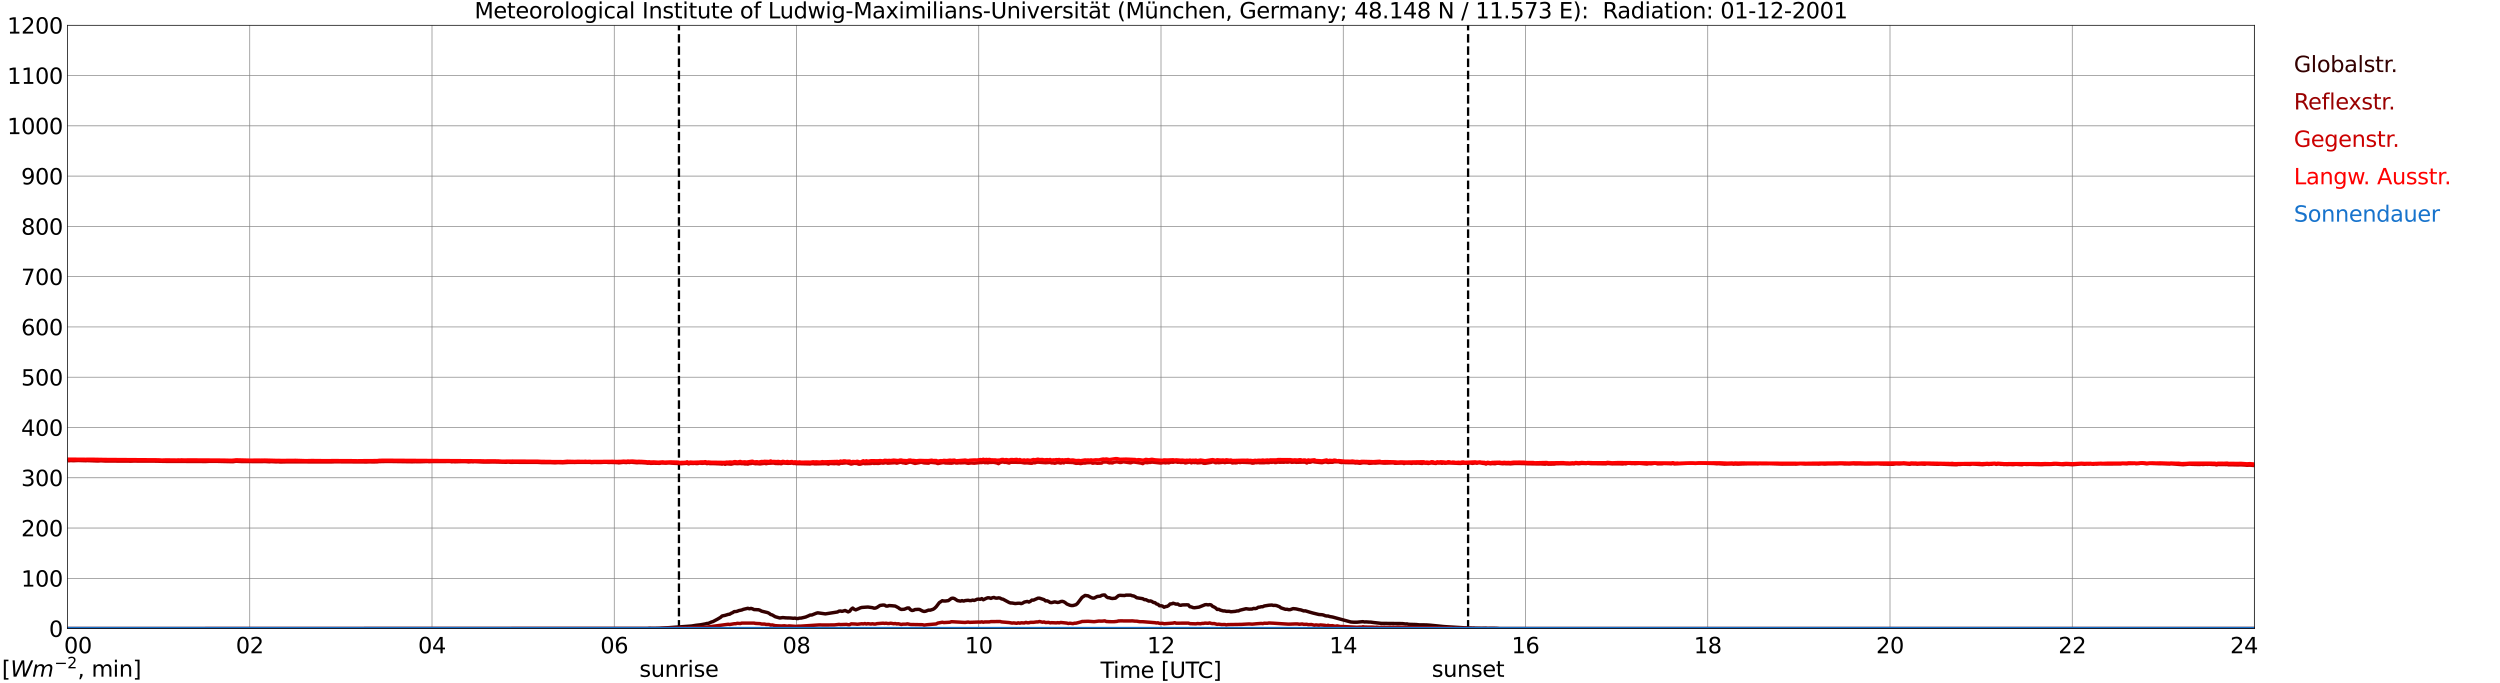 <?xml version="1.0" encoding="utf-8" standalone="no"?>
<!DOCTYPE svg PUBLIC "-//W3C//DTD SVG 1.1//EN"
  "http://www.w3.org/Graphics/SVG/1.1/DTD/svg11.dtd">
<svg xmlns:xlink="http://www.w3.org/1999/xlink" width="1085.4pt" height="296.64pt" viewBox="0 0 1085.4 296.64" xmlns="http://www.w3.org/2000/svg" version="1.1">
 <defs>
  <style type="text/css">*{stroke-linejoin: round; stroke-linecap: butt}</style>
 </defs>
 <g id="figure_1">
  <g id="patch_1">
   <path d="M 0 296.64 
L 1085.4 296.64 
L 1085.4 0 
L 0 0 
z
" style="fill: #ffffff"/>
  </g>
  <g id="axes_1">
   <g id="patch_2">
    <path d="M 29.306 272.909 
L 978.814 272.909 
L 978.814 10.976 
L 29.306 10.976 
z
" style="fill: #ffffff"/>
   </g>
   <g id="patch_3">
    <path d="M 978.814 272.909 
L 978.814 272.909 
L 978.814 10.976 
L 978.814 10.976 
z
" clip-path="url(#p14711d9845)" style="fill: #d3d3d3; opacity: 0.25; stroke: #d3d3d3; stroke-linejoin: miter"/>
   </g>
   <g id="matplotlib.axis_1">
    <g id="xtick_1">
     <g id="line2d_1">
      <path d="M 29.306 272.909 
L 29.306 10.976 
" clip-path="url(#p14711d9845)" style="fill: none; stroke: #808080; stroke-width: 0.3; stroke-linecap: square"/>
     </g>
     <g id="line2d_2"/>
     <g id="text_1">
      <!--    00 -->
      <g transform="translate(18.733 283.627) scale(0.095 -0.095)">
       <defs>
        <path id="DejaVuSans-20" transform="scale(0.016)"/>
        <path id="DejaVuSans-30" d="M 2034 4250 
Q 1547 4250 1301 3770 
Q 1056 3291 1056 2328 
Q 1056 1369 1301 889 
Q 1547 409 2034 409 
Q 2525 409 2770 889 
Q 3016 1369 3016 2328 
Q 3016 3291 2770 3770 
Q 2525 4250 2034 4250 
z
M 2034 4750 
Q 2819 4750 3233 4129 
Q 3647 3509 3647 2328 
Q 3647 1150 3233 529 
Q 2819 -91 2034 -91 
Q 1250 -91 836 529 
Q 422 1150 422 2328 
Q 422 3509 836 4129 
Q 1250 4750 2034 4750 
z
" transform="scale(0.016)"/>
       </defs>
       <use xlink:href="#DejaVuSans-20"/>
       <use xlink:href="#DejaVuSans-20" transform="translate(31.787 0)"/>
       <use xlink:href="#DejaVuSans-20" transform="translate(63.574 0)"/>
       <use xlink:href="#DejaVuSans-30" transform="translate(95.361 0)"/>
       <use xlink:href="#DejaVuSans-30" transform="translate(158.984 0)"/>
      </g>
     </g>
    </g>
    <g id="xtick_2">
     <g id="line2d_3">
      <path d="M 108.431 272.909 
L 108.431 10.976 
" clip-path="url(#p14711d9845)" style="fill: none; stroke: #808080; stroke-width: 0.3; stroke-linecap: square"/>
     </g>
     <g id="line2d_4"/>
     <g id="text_2">
      <!-- 02 -->
      <g transform="translate(102.387 283.627) scale(0.095 -0.095)">
       <defs>
        <path id="DejaVuSans-32" d="M 1228 531 
L 3431 531 
L 3431 0 
L 469 0 
L 469 531 
Q 828 903 1448 1529 
Q 2069 2156 2228 2338 
Q 2531 2678 2651 2914 
Q 2772 3150 2772 3378 
Q 2772 3750 2511 3984 
Q 2250 4219 1831 4219 
Q 1534 4219 1204 4116 
Q 875 4013 500 3803 
L 500 4441 
Q 881 4594 1212 4672 
Q 1544 4750 1819 4750 
Q 2544 4750 2975 4387 
Q 3406 4025 3406 3419 
Q 3406 3131 3298 2873 
Q 3191 2616 2906 2266 
Q 2828 2175 2409 1742 
Q 1991 1309 1228 531 
z
" transform="scale(0.016)"/>
       </defs>
       <use xlink:href="#DejaVuSans-30"/>
       <use xlink:href="#DejaVuSans-32" transform="translate(63.623 0)"/>
      </g>
     </g>
    </g>
    <g id="xtick_3">
     <g id="line2d_5">
      <path d="M 187.557 272.909 
L 187.557 10.976 
" clip-path="url(#p14711d9845)" style="fill: none; stroke: #808080; stroke-width: 0.3; stroke-linecap: square"/>
     </g>
     <g id="line2d_6"/>
     <g id="text_3">
      <!-- 04 -->
      <g transform="translate(181.513 283.627) scale(0.095 -0.095)">
       <defs>
        <path id="DejaVuSans-34" d="M 2419 4116 
L 825 1625 
L 2419 1625 
L 2419 4116 
z
M 2253 4666 
L 3047 4666 
L 3047 1625 
L 3713 1625 
L 3713 1100 
L 3047 1100 
L 3047 0 
L 2419 0 
L 2419 1100 
L 313 1100 
L 313 1709 
L 2253 4666 
z
" transform="scale(0.016)"/>
       </defs>
       <use xlink:href="#DejaVuSans-30"/>
       <use xlink:href="#DejaVuSans-34" transform="translate(63.623 0)"/>
      </g>
     </g>
    </g>
    <g id="xtick_4">
     <g id="line2d_7">
      <path d="M 266.683 272.909 
L 266.683 10.976 
" clip-path="url(#p14711d9845)" style="fill: none; stroke: #808080; stroke-width: 0.3; stroke-linecap: square"/>
     </g>
     <g id="line2d_8"/>
     <g id="text_4">
      <!-- 06 -->
      <g transform="translate(260.638 283.627) scale(0.095 -0.095)">
       <defs>
        <path id="DejaVuSans-36" d="M 2113 2584 
Q 1688 2584 1439 2293 
Q 1191 2003 1191 1497 
Q 1191 994 1439 701 
Q 1688 409 2113 409 
Q 2538 409 2786 701 
Q 3034 994 3034 1497 
Q 3034 2003 2786 2293 
Q 2538 2584 2113 2584 
z
M 3366 4563 
L 3366 3988 
Q 3128 4100 2886 4159 
Q 2644 4219 2406 4219 
Q 1781 4219 1451 3797 
Q 1122 3375 1075 2522 
Q 1259 2794 1537 2939 
Q 1816 3084 2150 3084 
Q 2853 3084 3261 2657 
Q 3669 2231 3669 1497 
Q 3669 778 3244 343 
Q 2819 -91 2113 -91 
Q 1303 -91 875 529 
Q 447 1150 447 2328 
Q 447 3434 972 4092 
Q 1497 4750 2381 4750 
Q 2619 4750 2861 4703 
Q 3103 4656 3366 4563 
z
" transform="scale(0.016)"/>
       </defs>
       <use xlink:href="#DejaVuSans-30"/>
       <use xlink:href="#DejaVuSans-36" transform="translate(63.623 0)"/>
      </g>
     </g>
    </g>
    <g id="xtick_5">
     <g id="line2d_9">
      <path d="M 345.808 272.909 
L 345.808 10.976 
" clip-path="url(#p14711d9845)" style="fill: none; stroke: #808080; stroke-width: 0.3; stroke-linecap: square"/>
     </g>
     <g id="line2d_10"/>
     <g id="text_5">
      <!-- 08 -->
      <g transform="translate(339.764 283.627) scale(0.095 -0.095)">
       <defs>
        <path id="DejaVuSans-38" d="M 2034 2216 
Q 1584 2216 1326 1975 
Q 1069 1734 1069 1313 
Q 1069 891 1326 650 
Q 1584 409 2034 409 
Q 2484 409 2743 651 
Q 3003 894 3003 1313 
Q 3003 1734 2745 1975 
Q 2488 2216 2034 2216 
z
M 1403 2484 
Q 997 2584 770 2862 
Q 544 3141 544 3541 
Q 544 4100 942 4425 
Q 1341 4750 2034 4750 
Q 2731 4750 3128 4425 
Q 3525 4100 3525 3541 
Q 3525 3141 3298 2862 
Q 3072 2584 2669 2484 
Q 3125 2378 3379 2068 
Q 3634 1759 3634 1313 
Q 3634 634 3220 271 
Q 2806 -91 2034 -91 
Q 1263 -91 848 271 
Q 434 634 434 1313 
Q 434 1759 690 2068 
Q 947 2378 1403 2484 
z
M 1172 3481 
Q 1172 3119 1398 2916 
Q 1625 2713 2034 2713 
Q 2441 2713 2670 2916 
Q 2900 3119 2900 3481 
Q 2900 3844 2670 4047 
Q 2441 4250 2034 4250 
Q 1625 4250 1398 4047 
Q 1172 3844 1172 3481 
z
" transform="scale(0.016)"/>
       </defs>
       <use xlink:href="#DejaVuSans-30"/>
       <use xlink:href="#DejaVuSans-38" transform="translate(63.623 0)"/>
      </g>
     </g>
    </g>
    <g id="xtick_6">
     <g id="line2d_11">
      <path d="M 424.934 272.909 
L 424.934 10.976 
" clip-path="url(#p14711d9845)" style="fill: none; stroke: #808080; stroke-width: 0.3; stroke-linecap: square"/>
     </g>
     <g id="line2d_12"/>
     <g id="text_6">
      <!-- 10 -->
      <g transform="translate(418.89 283.627) scale(0.095 -0.095)">
       <defs>
        <path id="DejaVuSans-31" d="M 794 531 
L 1825 531 
L 1825 4091 
L 703 3866 
L 703 4441 
L 1819 4666 
L 2450 4666 
L 2450 531 
L 3481 531 
L 3481 0 
L 794 0 
L 794 531 
z
" transform="scale(0.016)"/>
       </defs>
       <use xlink:href="#DejaVuSans-31"/>
       <use xlink:href="#DejaVuSans-30" transform="translate(63.623 0)"/>
      </g>
     </g>
    </g>
    <g id="xtick_7">
     <g id="line2d_13">
      <path d="M 504.06 272.909 
L 504.06 10.976 
" clip-path="url(#p14711d9845)" style="fill: none; stroke: #808080; stroke-width: 0.3; stroke-linecap: square"/>
     </g>
     <g id="line2d_14"/>
     <g id="text_7">
      <!-- 12 -->
      <g transform="translate(498.015 283.627) scale(0.095 -0.095)">
       <use xlink:href="#DejaVuSans-31"/>
       <use xlink:href="#DejaVuSans-32" transform="translate(63.623 0)"/>
      </g>
     </g>
    </g>
    <g id="xtick_8">
     <g id="line2d_15">
      <path d="M 583.185 272.909 
L 583.185 10.976 
" clip-path="url(#p14711d9845)" style="fill: none; stroke: #808080; stroke-width: 0.3; stroke-linecap: square"/>
     </g>
     <g id="line2d_16"/>
     <g id="text_8">
      <!-- 14 -->
      <g transform="translate(577.141 283.627) scale(0.095 -0.095)">
       <use xlink:href="#DejaVuSans-31"/>
       <use xlink:href="#DejaVuSans-34" transform="translate(63.623 0)"/>
      </g>
     </g>
    </g>
    <g id="xtick_9">
     <g id="line2d_17">
      <path d="M 662.311 272.909 
L 662.311 10.976 
" clip-path="url(#p14711d9845)" style="fill: none; stroke: #808080; stroke-width: 0.3; stroke-linecap: square"/>
     </g>
     <g id="line2d_18"/>
     <g id="text_9">
      <!-- 16 -->
      <g transform="translate(656.267 283.627) scale(0.095 -0.095)">
       <use xlink:href="#DejaVuSans-31"/>
       <use xlink:href="#DejaVuSans-36" transform="translate(63.623 0)"/>
      </g>
     </g>
    </g>
    <g id="xtick_10">
     <g id="line2d_19">
      <path d="M 741.437 272.909 
L 741.437 10.976 
" clip-path="url(#p14711d9845)" style="fill: none; stroke: #808080; stroke-width: 0.3; stroke-linecap: square"/>
     </g>
     <g id="line2d_20"/>
     <g id="text_10">
      <!-- 18 -->
      <g transform="translate(735.392 283.627) scale(0.095 -0.095)">
       <use xlink:href="#DejaVuSans-31"/>
       <use xlink:href="#DejaVuSans-38" transform="translate(63.623 0)"/>
      </g>
     </g>
    </g>
    <g id="xtick_11">
     <g id="line2d_21">
      <path d="M 820.562 272.909 
L 820.562 10.976 
" clip-path="url(#p14711d9845)" style="fill: none; stroke: #808080; stroke-width: 0.3; stroke-linecap: square"/>
     </g>
     <g id="line2d_22"/>
     <g id="text_11">
      <!-- 20 -->
      <g transform="translate(814.518 283.627) scale(0.095 -0.095)">
       <use xlink:href="#DejaVuSans-32"/>
       <use xlink:href="#DejaVuSans-30" transform="translate(63.623 0)"/>
      </g>
     </g>
    </g>
    <g id="xtick_12">
     <g id="line2d_23">
      <path d="M 899.688 272.909 
L 899.688 10.976 
" clip-path="url(#p14711d9845)" style="fill: none; stroke: #808080; stroke-width: 0.3; stroke-linecap: square"/>
     </g>
     <g id="line2d_24"/>
     <g id="text_12">
      <!-- 22 -->
      <g transform="translate(893.644 283.627) scale(0.095 -0.095)">
       <use xlink:href="#DejaVuSans-32"/>
       <use xlink:href="#DejaVuSans-32" transform="translate(63.623 0)"/>
      </g>
     </g>
    </g>
    <g id="xtick_13">
     <g id="line2d_25">
      <path d="M 978.814 272.909 
L 978.814 10.976 
" clip-path="url(#p14711d9845)" style="fill: none; stroke: #808080; stroke-width: 0.3; stroke-linecap: square"/>
     </g>
     <g id="line2d_26"/>
     <g id="text_13">
      <!-- 24    -->
      <g transform="translate(968.241 283.627) scale(0.095 -0.095)">
       <use xlink:href="#DejaVuSans-32"/>
       <use xlink:href="#DejaVuSans-34" transform="translate(63.623 0)"/>
       <use xlink:href="#DejaVuSans-20" transform="translate(127.246 0)"/>
       <use xlink:href="#DejaVuSans-20" transform="translate(159.033 0)"/>
       <use xlink:href="#DejaVuSans-20" transform="translate(190.82 0)"/>
      </g>
     </g>
    </g>
    <g id="text_14">
     <!-- Time [UTC] -->
     <g transform="translate(477.806 294.322) scale(0.095 -0.095)">
      <defs>
       <path id="DejaVuSans-54" d="M -19 4666 
L 3928 4666 
L 3928 4134 
L 2272 4134 
L 2272 0 
L 1638 0 
L 1638 4134 
L -19 4134 
L -19 4666 
z
" transform="scale(0.016)"/>
       <path id="DejaVuSans-69" d="M 603 3500 
L 1178 3500 
L 1178 0 
L 603 0 
L 603 3500 
z
M 603 4863 
L 1178 4863 
L 1178 4134 
L 603 4134 
L 603 4863 
z
" transform="scale(0.016)"/>
       <path id="DejaVuSans-6d" d="M 3328 2828 
Q 3544 3216 3844 3400 
Q 4144 3584 4550 3584 
Q 5097 3584 5394 3201 
Q 5691 2819 5691 2113 
L 5691 0 
L 5113 0 
L 5113 2094 
Q 5113 2597 4934 2840 
Q 4756 3084 4391 3084 
Q 3944 3084 3684 2787 
Q 3425 2491 3425 1978 
L 3425 0 
L 2847 0 
L 2847 2094 
Q 2847 2600 2669 2842 
Q 2491 3084 2119 3084 
Q 1678 3084 1418 2786 
Q 1159 2488 1159 1978 
L 1159 0 
L 581 0 
L 581 3500 
L 1159 3500 
L 1159 2956 
Q 1356 3278 1631 3431 
Q 1906 3584 2284 3584 
Q 2666 3584 2933 3390 
Q 3200 3197 3328 2828 
z
" transform="scale(0.016)"/>
       <path id="DejaVuSans-65" d="M 3597 1894 
L 3597 1613 
L 953 1613 
Q 991 1019 1311 708 
Q 1631 397 2203 397 
Q 2534 397 2845 478 
Q 3156 559 3463 722 
L 3463 178 
Q 3153 47 2828 -22 
Q 2503 -91 2169 -91 
Q 1331 -91 842 396 
Q 353 884 353 1716 
Q 353 2575 817 3079 
Q 1281 3584 2069 3584 
Q 2775 3584 3186 3129 
Q 3597 2675 3597 1894 
z
M 3022 2063 
Q 3016 2534 2758 2815 
Q 2500 3097 2075 3097 
Q 1594 3097 1305 2825 
Q 1016 2553 972 2059 
L 3022 2063 
z
" transform="scale(0.016)"/>
       <path id="DejaVuSans-5b" d="M 550 4863 
L 1875 4863 
L 1875 4416 
L 1125 4416 
L 1125 -397 
L 1875 -397 
L 1875 -844 
L 550 -844 
L 550 4863 
z
" transform="scale(0.016)"/>
       <path id="DejaVuSans-55" d="M 556 4666 
L 1191 4666 
L 1191 1831 
Q 1191 1081 1462 751 
Q 1734 422 2344 422 
Q 2950 422 3222 751 
Q 3494 1081 3494 1831 
L 3494 4666 
L 4128 4666 
L 4128 1753 
Q 4128 841 3676 375 
Q 3225 -91 2344 -91 
Q 1459 -91 1007 375 
Q 556 841 556 1753 
L 556 4666 
z
" transform="scale(0.016)"/>
       <path id="DejaVuSans-43" d="M 4122 4306 
L 4122 3641 
Q 3803 3938 3442 4084 
Q 3081 4231 2675 4231 
Q 1875 4231 1450 3742 
Q 1025 3253 1025 2328 
Q 1025 1406 1450 917 
Q 1875 428 2675 428 
Q 3081 428 3442 575 
Q 3803 722 4122 1019 
L 4122 359 
Q 3791 134 3420 21 
Q 3050 -91 2638 -91 
Q 1578 -91 968 557 
Q 359 1206 359 2328 
Q 359 3453 968 4101 
Q 1578 4750 2638 4750 
Q 3056 4750 3426 4639 
Q 3797 4528 4122 4306 
z
" transform="scale(0.016)"/>
       <path id="DejaVuSans-5d" d="M 1947 4863 
L 1947 -844 
L 622 -844 
L 622 -397 
L 1369 -397 
L 1369 4416 
L 622 4416 
L 622 4863 
L 1947 4863 
z
" transform="scale(0.016)"/>
      </defs>
      <use xlink:href="#DejaVuSans-54"/>
      <use xlink:href="#DejaVuSans-69" transform="translate(57.959 0)"/>
      <use xlink:href="#DejaVuSans-6d" transform="translate(85.742 0)"/>
      <use xlink:href="#DejaVuSans-65" transform="translate(183.154 0)"/>
      <use xlink:href="#DejaVuSans-20" transform="translate(244.678 0)"/>
      <use xlink:href="#DejaVuSans-5b" transform="translate(276.465 0)"/>
      <use xlink:href="#DejaVuSans-55" transform="translate(315.479 0)"/>
      <use xlink:href="#DejaVuSans-54" transform="translate(388.672 0)"/>
      <use xlink:href="#DejaVuSans-43" transform="translate(443.881 0)"/>
      <use xlink:href="#DejaVuSans-5d" transform="translate(513.705 0)"/>
     </g>
    </g>
   </g>
   <g id="matplotlib.axis_2">
    <g id="ytick_1">
     <g id="line2d_27">
      <path d="M 29.306 272.909 
L 978.814 272.909 
" clip-path="url(#p14711d9845)" style="fill: none; stroke: #808080; stroke-width: 0.3; stroke-linecap: square"/>
     </g>
     <g id="line2d_28"/>
     <g id="text_15">
      <!-- 0 -->
      <g transform="translate(21.261 276.518) scale(0.095 -0.095)">
       <use xlink:href="#DejaVuSans-30"/>
      </g>
     </g>
    </g>
    <g id="ytick_2">
     <g id="line2d_29">
      <path d="M 29.306 251.081 
L 978.814 251.081 
" clip-path="url(#p14711d9845)" style="fill: none; stroke: #808080; stroke-width: 0.3; stroke-linecap: square"/>
     </g>
     <g id="line2d_30"/>
     <g id="text_16">
      <!-- 100 -->
      <g transform="translate(9.173 254.69) scale(0.095 -0.095)">
       <use xlink:href="#DejaVuSans-31"/>
       <use xlink:href="#DejaVuSans-30" transform="translate(63.623 0)"/>
       <use xlink:href="#DejaVuSans-30" transform="translate(127.246 0)"/>
      </g>
     </g>
    </g>
    <g id="ytick_3">
     <g id="line2d_31">
      <path d="M 29.306 229.253 
L 978.814 229.253 
" clip-path="url(#p14711d9845)" style="fill: none; stroke: #808080; stroke-width: 0.3; stroke-linecap: square"/>
     </g>
     <g id="line2d_32"/>
     <g id="text_17">
      <!-- 200 -->
      <g transform="translate(9.173 232.863) scale(0.095 -0.095)">
       <use xlink:href="#DejaVuSans-32"/>
       <use xlink:href="#DejaVuSans-30" transform="translate(63.623 0)"/>
       <use xlink:href="#DejaVuSans-30" transform="translate(127.246 0)"/>
      </g>
     </g>
    </g>
    <g id="ytick_4">
     <g id="line2d_33">
      <path d="M 29.306 207.426 
L 978.814 207.426 
" clip-path="url(#p14711d9845)" style="fill: none; stroke: #808080; stroke-width: 0.3; stroke-linecap: square"/>
     </g>
     <g id="line2d_34"/>
     <g id="text_18">
      <!-- 300 -->
      <g transform="translate(9.173 211.035) scale(0.095 -0.095)">
       <defs>
        <path id="DejaVuSans-33" d="M 2597 2516 
Q 3050 2419 3304 2112 
Q 3559 1806 3559 1356 
Q 3559 666 3084 287 
Q 2609 -91 1734 -91 
Q 1441 -91 1130 -33 
Q 819 25 488 141 
L 488 750 
Q 750 597 1062 519 
Q 1375 441 1716 441 
Q 2309 441 2620 675 
Q 2931 909 2931 1356 
Q 2931 1769 2642 2001 
Q 2353 2234 1838 2234 
L 1294 2234 
L 1294 2753 
L 1863 2753 
Q 2328 2753 2575 2939 
Q 2822 3125 2822 3475 
Q 2822 3834 2567 4026 
Q 2313 4219 1838 4219 
Q 1578 4219 1281 4162 
Q 984 4106 628 3988 
L 628 4550 
Q 988 4650 1302 4700 
Q 1616 4750 1894 4750 
Q 2613 4750 3031 4423 
Q 3450 4097 3450 3541 
Q 3450 3153 3228 2886 
Q 3006 2619 2597 2516 
z
" transform="scale(0.016)"/>
       </defs>
       <use xlink:href="#DejaVuSans-33"/>
       <use xlink:href="#DejaVuSans-30" transform="translate(63.623 0)"/>
       <use xlink:href="#DejaVuSans-30" transform="translate(127.246 0)"/>
      </g>
     </g>
    </g>
    <g id="ytick_5">
     <g id="line2d_35">
      <path d="M 29.306 185.598 
L 978.814 185.598 
" clip-path="url(#p14711d9845)" style="fill: none; stroke: #808080; stroke-width: 0.3; stroke-linecap: square"/>
     </g>
     <g id="line2d_36"/>
     <g id="text_19">
      <!-- 400 -->
      <g transform="translate(9.173 189.207) scale(0.095 -0.095)">
       <use xlink:href="#DejaVuSans-34"/>
       <use xlink:href="#DejaVuSans-30" transform="translate(63.623 0)"/>
       <use xlink:href="#DejaVuSans-30" transform="translate(127.246 0)"/>
      </g>
     </g>
    </g>
    <g id="ytick_6">
     <g id="line2d_37">
      <path d="M 29.306 163.77 
L 978.814 163.77 
" clip-path="url(#p14711d9845)" style="fill: none; stroke: #808080; stroke-width: 0.3; stroke-linecap: square"/>
     </g>
     <g id="line2d_38"/>
     <g id="text_20">
      <!-- 500 -->
      <g transform="translate(9.173 167.379) scale(0.095 -0.095)">
       <defs>
        <path id="DejaVuSans-35" d="M 691 4666 
L 3169 4666 
L 3169 4134 
L 1269 4134 
L 1269 2991 
Q 1406 3038 1543 3061 
Q 1681 3084 1819 3084 
Q 2600 3084 3056 2656 
Q 3513 2228 3513 1497 
Q 3513 744 3044 326 
Q 2575 -91 1722 -91 
Q 1428 -91 1123 -41 
Q 819 9 494 109 
L 494 744 
Q 775 591 1075 516 
Q 1375 441 1709 441 
Q 2250 441 2565 725 
Q 2881 1009 2881 1497 
Q 2881 1984 2565 2268 
Q 2250 2553 1709 2553 
Q 1456 2553 1204 2497 
Q 953 2441 691 2322 
L 691 4666 
z
" transform="scale(0.016)"/>
       </defs>
       <use xlink:href="#DejaVuSans-35"/>
       <use xlink:href="#DejaVuSans-30" transform="translate(63.623 0)"/>
       <use xlink:href="#DejaVuSans-30" transform="translate(127.246 0)"/>
      </g>
     </g>
    </g>
    <g id="ytick_7">
     <g id="line2d_39">
      <path d="M 29.306 141.942 
L 978.814 141.942 
" clip-path="url(#p14711d9845)" style="fill: none; stroke: #808080; stroke-width: 0.3; stroke-linecap: square"/>
     </g>
     <g id="line2d_40"/>
     <g id="text_21">
      <!-- 600 -->
      <g transform="translate(9.173 145.551) scale(0.095 -0.095)">
       <use xlink:href="#DejaVuSans-36"/>
       <use xlink:href="#DejaVuSans-30" transform="translate(63.623 0)"/>
       <use xlink:href="#DejaVuSans-30" transform="translate(127.246 0)"/>
      </g>
     </g>
    </g>
    <g id="ytick_8">
     <g id="line2d_41">
      <path d="M 29.306 120.114 
L 978.814 120.114 
" clip-path="url(#p14711d9845)" style="fill: none; stroke: #808080; stroke-width: 0.3; stroke-linecap: square"/>
     </g>
     <g id="line2d_42"/>
     <g id="text_22">
      <!-- 700 -->
      <g transform="translate(9.173 123.724) scale(0.095 -0.095)">
       <defs>
        <path id="DejaVuSans-37" d="M 525 4666 
L 3525 4666 
L 3525 4397 
L 1831 0 
L 1172 0 
L 2766 4134 
L 525 4134 
L 525 4666 
z
" transform="scale(0.016)"/>
       </defs>
       <use xlink:href="#DejaVuSans-37"/>
       <use xlink:href="#DejaVuSans-30" transform="translate(63.623 0)"/>
       <use xlink:href="#DejaVuSans-30" transform="translate(127.246 0)"/>
      </g>
     </g>
    </g>
    <g id="ytick_9">
     <g id="line2d_43">
      <path d="M 29.306 98.287 
L 978.814 98.287 
" clip-path="url(#p14711d9845)" style="fill: none; stroke: #808080; stroke-width: 0.3; stroke-linecap: square"/>
     </g>
     <g id="line2d_44"/>
     <g id="text_23">
      <!-- 800 -->
      <g transform="translate(9.173 101.896) scale(0.095 -0.095)">
       <use xlink:href="#DejaVuSans-38"/>
       <use xlink:href="#DejaVuSans-30" transform="translate(63.623 0)"/>
       <use xlink:href="#DejaVuSans-30" transform="translate(127.246 0)"/>
      </g>
     </g>
    </g>
    <g id="ytick_10">
     <g id="line2d_45">
      <path d="M 29.306 76.459 
L 978.814 76.459 
" clip-path="url(#p14711d9845)" style="fill: none; stroke: #808080; stroke-width: 0.3; stroke-linecap: square"/>
     </g>
     <g id="line2d_46"/>
     <g id="text_24">
      <!-- 900 -->
      <g transform="translate(9.173 80.068) scale(0.095 -0.095)">
       <defs>
        <path id="DejaVuSans-39" d="M 703 97 
L 703 672 
Q 941 559 1184 500 
Q 1428 441 1663 441 
Q 2288 441 2617 861 
Q 2947 1281 2994 2138 
Q 2813 1869 2534 1725 
Q 2256 1581 1919 1581 
Q 1219 1581 811 2004 
Q 403 2428 403 3163 
Q 403 3881 828 4315 
Q 1253 4750 1959 4750 
Q 2769 4750 3195 4129 
Q 3622 3509 3622 2328 
Q 3622 1225 3098 567 
Q 2575 -91 1691 -91 
Q 1453 -91 1209 -44 
Q 966 3 703 97 
z
M 1959 2075 
Q 2384 2075 2632 2365 
Q 2881 2656 2881 3163 
Q 2881 3666 2632 3958 
Q 2384 4250 1959 4250 
Q 1534 4250 1286 3958 
Q 1038 3666 1038 3163 
Q 1038 2656 1286 2365 
Q 1534 2075 1959 2075 
z
" transform="scale(0.016)"/>
       </defs>
       <use xlink:href="#DejaVuSans-39"/>
       <use xlink:href="#DejaVuSans-30" transform="translate(63.623 0)"/>
       <use xlink:href="#DejaVuSans-30" transform="translate(127.246 0)"/>
      </g>
     </g>
    </g>
    <g id="ytick_11">
     <g id="line2d_47">
      <path d="M 29.306 54.631 
L 978.814 54.631 
" clip-path="url(#p14711d9845)" style="fill: none; stroke: #808080; stroke-width: 0.3; stroke-linecap: square"/>
     </g>
     <g id="line2d_48"/>
     <g id="text_25">
      <!-- 1000 -->
      <g transform="translate(3.128 58.24) scale(0.095 -0.095)">
       <use xlink:href="#DejaVuSans-31"/>
       <use xlink:href="#DejaVuSans-30" transform="translate(63.623 0)"/>
       <use xlink:href="#DejaVuSans-30" transform="translate(127.246 0)"/>
       <use xlink:href="#DejaVuSans-30" transform="translate(190.869 0)"/>
      </g>
     </g>
    </g>
    <g id="ytick_12">
     <g id="line2d_49">
      <path d="M 29.306 32.803 
L 978.814 32.803 
" clip-path="url(#p14711d9845)" style="fill: none; stroke: #808080; stroke-width: 0.3; stroke-linecap: square"/>
     </g>
     <g id="line2d_50"/>
     <g id="text_26">
      <!-- 1100 -->
      <g transform="translate(3.128 36.413) scale(0.095 -0.095)">
       <use xlink:href="#DejaVuSans-31"/>
       <use xlink:href="#DejaVuSans-31" transform="translate(63.623 0)"/>
       <use xlink:href="#DejaVuSans-30" transform="translate(127.246 0)"/>
       <use xlink:href="#DejaVuSans-30" transform="translate(190.869 0)"/>
      </g>
     </g>
    </g>
    <g id="ytick_13">
     <g id="line2d_51">
      <path d="M 29.306 10.976 
L 978.814 10.976 
" clip-path="url(#p14711d9845)" style="fill: none; stroke: #808080; stroke-width: 0.3; stroke-linecap: square"/>
     </g>
     <g id="line2d_52"/>
     <g id="text_27">
      <!-- 1200 -->
      <g transform="translate(3.128 14.585) scale(0.095 -0.095)">
       <use xlink:href="#DejaVuSans-31"/>
       <use xlink:href="#DejaVuSans-32" transform="translate(63.623 0)"/>
       <use xlink:href="#DejaVuSans-30" transform="translate(127.246 0)"/>
       <use xlink:href="#DejaVuSans-30" transform="translate(190.869 0)"/>
      </g>
     </g>
    </g>
   </g>
   <g id="line2d_53">
    <path d="M 294.772 272.909 
L 294.772 10.976 
" clip-path="url(#p14711d9845)" style="fill: none; stroke-dasharray: 3.7,1.6; stroke-dashoffset: 0; stroke: #000000"/>
   </g>
   <g id="line2d_54">
    <path d="M 637.386 272.909 
L 637.386 10.976 
" clip-path="url(#p14711d9845)" style="fill: none; stroke-dasharray: 3.7,1.6; stroke-dashoffset: 0; stroke: #000000"/>
   </g>
   <g id="line2d_55">
    <path d="M 29.306 272.909 
L 281.189 272.883 
L 281.849 272.791 
L 283.827 272.837 
L 287.124 272.745 
L 300.311 271.785 
L 302.289 271.464 
L 304.267 271.235 
L 306.246 270.868 
L 306.905 270.687 
L 307.564 270.641 
L 308.883 270.045 
L 309.543 269.862 
L 311.521 268.81 
L 312.839 268.032 
L 313.499 267.437 
L 314.818 267.162 
L 316.136 266.751 
L 316.796 266.66 
L 317.455 266.247 
L 318.114 265.972 
L 318.774 265.516 
L 319.433 265.516 
L 320.093 265.378 
L 320.752 265.103 
L 322.071 264.828 
L 322.73 264.553 
L 324.708 264.097 
L 325.368 264.324 
L 326.027 264.143 
L 326.686 264.324 
L 327.346 264.645 
L 329.324 264.736 
L 329.983 264.966 
L 330.643 265.332 
L 333.28 265.972 
L 333.94 266.293 
L 334.599 266.797 
L 335.258 266.978 
L 336.577 267.757 
L 337.896 268.124 
L 338.555 268.305 
L 339.874 268.124 
L 341.193 268.259 
L 343.171 268.305 
L 344.49 268.443 
L 345.149 268.351 
L 345.808 268.535 
L 346.468 268.535 
L 347.127 268.351 
L 347.787 268.351 
L 349.765 267.895 
L 351.083 267.345 
L 351.743 267.024 
L 352.402 267.024 
L 354.38 266.247 
L 355.04 266.064 
L 358.337 266.522 
L 363.612 265.697 
L 364.271 265.332 
L 364.93 265.287 
L 365.59 265.424 
L 366.909 265.057 
L 368.227 265.651 
L 368.887 265.378 
L 369.546 264.507 
L 370.206 264.005 
L 370.865 264.507 
L 371.524 264.782 
L 372.843 264.234 
L 373.502 263.914 
L 374.162 263.73 
L 376.799 263.547 
L 378.777 263.822 
L 379.437 264.051 
L 380.096 264.005 
L 380.756 263.73 
L 382.074 262.861 
L 383.393 262.678 
L 384.053 262.724 
L 384.712 263.134 
L 385.371 263.134 
L 386.031 262.907 
L 387.349 262.999 
L 388.668 263.134 
L 389.987 263.822 
L 390.646 264.324 
L 391.306 264.599 
L 392.624 264.507 
L 393.943 263.959 
L 394.603 263.959 
L 395.262 264.691 
L 395.921 265.057 
L 396.581 264.966 
L 397.24 264.645 
L 398.559 264.553 
L 399.218 264.599 
L 400.537 265.287 
L 401.196 265.47 
L 401.856 265.378 
L 403.175 264.874 
L 403.834 264.92 
L 405.153 264.507 
L 405.812 264.051 
L 406.471 263.409 
L 407.79 261.672 
L 409.109 260.801 
L 409.768 260.938 
L 410.428 260.938 
L 411.746 260.755 
L 413.065 259.795 
L 413.725 259.703 
L 414.384 259.886 
L 415.703 260.755 
L 417.022 260.984 
L 417.681 260.755 
L 418.34 260.984 
L 419 260.755 
L 420.318 260.618 
L 420.978 260.755 
L 421.637 260.755 
L 422.297 260.526 
L 422.956 260.709 
L 424.275 260.161 
L 424.934 260.116 
L 425.593 260.207 
L 426.253 259.886 
L 426.912 260.391 
L 428.231 259.749 
L 428.89 259.52 
L 429.55 259.565 
L 430.209 259.795 
L 430.869 259.52 
L 431.528 259.382 
L 432.187 259.657 
L 432.847 259.703 
L 433.506 259.565 
L 434.165 259.657 
L 434.825 260.024 
L 435.484 260.161 
L 438.122 261.58 
L 438.781 261.807 
L 439.44 261.807 
L 440.759 262.036 
L 442.078 261.899 
L 442.737 261.899 
L 443.397 262.082 
L 444.056 261.807 
L 444.716 261.397 
L 446.034 261.122 
L 446.694 261.397 
L 447.353 261.076 
L 448.012 260.526 
L 448.672 260.572 
L 450.65 259.703 
L 451.309 259.703 
L 453.287 260.345 
L 453.947 260.893 
L 454.606 260.847 
L 455.266 261.122 
L 455.925 261.58 
L 456.584 261.626 
L 457.903 261.305 
L 459.222 261.58 
L 459.881 261.443 
L 460.541 261.168 
L 461.2 261.076 
L 461.859 261.259 
L 462.519 261.672 
L 463.178 262.22 
L 464.497 262.77 
L 465.156 262.907 
L 465.816 262.907 
L 467.134 262.541 
L 467.794 261.991 
L 469.772 259.382 
L 471.091 258.513 
L 472.409 258.697 
L 473.728 259.428 
L 474.388 259.657 
L 475.047 259.657 
L 476.366 258.972 
L 477.685 258.834 
L 478.344 258.468 
L 479.003 258.33 
L 479.663 258.33 
L 480.322 259.063 
L 480.981 259.474 
L 481.641 259.52 
L 482.3 259.749 
L 482.96 259.841 
L 484.278 259.703 
L 485.597 258.605 
L 486.256 258.468 
L 488.235 258.559 
L 488.894 258.376 
L 490.872 258.376 
L 491.532 258.651 
L 492.191 258.743 
L 492.85 259.063 
L 493.51 259.52 
L 496.147 259.932 
L 496.807 260.345 
L 497.466 260.345 
L 498.785 260.984 
L 499.444 260.893 
L 500.103 261.122 
L 500.763 261.58 
L 501.422 261.626 
L 502.082 262.22 
L 502.741 262.357 
L 503.4 262.999 
L 504.06 262.999 
L 504.719 263.134 
L 505.379 263.639 
L 506.038 263.364 
L 506.697 263.272 
L 507.357 262.907 
L 508.016 262.22 
L 508.675 262.174 
L 509.335 261.899 
L 510.654 262.311 
L 511.313 262.22 
L 511.972 262.678 
L 512.632 262.816 
L 513.291 262.632 
L 515.269 262.586 
L 515.929 262.632 
L 516.588 263.409 
L 517.247 263.501 
L 517.907 263.776 
L 518.566 263.868 
L 520.544 263.593 
L 522.522 262.816 
L 523.182 262.541 
L 523.841 262.495 
L 524.501 262.632 
L 525.16 262.495 
L 525.819 262.632 
L 526.479 263.272 
L 527.138 263.547 
L 527.797 263.959 
L 528.457 264.599 
L 529.116 264.507 
L 529.776 264.874 
L 531.094 265.241 
L 531.754 265.241 
L 532.413 265.424 
L 533.732 265.424 
L 534.391 265.605 
L 536.369 265.424 
L 537.029 265.241 
L 537.688 265.241 
L 538.348 264.92 
L 540.985 264.28 
L 542.304 264.461 
L 543.623 264.416 
L 544.282 264.143 
L 544.941 264.234 
L 545.601 264.097 
L 546.26 263.639 
L 546.919 263.593 
L 547.579 263.409 
L 548.238 263.409 
L 548.898 263.088 
L 550.876 262.77 
L 552.195 262.678 
L 552.854 262.861 
L 553.513 262.816 
L 554.173 262.907 
L 555.491 263.409 
L 556.151 263.914 
L 558.129 264.553 
L 558.788 264.507 
L 559.448 264.691 
L 560.107 264.691 
L 561.426 264.234 
L 562.745 264.37 
L 564.063 264.691 
L 564.723 264.782 
L 566.042 265.241 
L 566.701 265.195 
L 568.679 265.789 
L 569.998 266.155 
L 572.635 266.797 
L 573.954 266.887 
L 574.613 267.024 
L 575.273 267.299 
L 575.932 267.437 
L 576.592 267.437 
L 577.251 267.666 
L 578.57 267.895 
L 586.482 270.045 
L 587.801 270.137 
L 589.12 270.137 
L 591.098 269.953 
L 591.757 269.907 
L 592.417 270.045 
L 593.076 269.999 
L 594.395 270.091 
L 595.054 270.091 
L 596.373 270.274 
L 599.67 270.641 
L 608.901 270.733 
L 610.22 270.914 
L 610.879 270.868 
L 611.539 271.051 
L 614.836 271.143 
L 616.154 271.28 
L 617.473 271.28 
L 619.451 271.326 
L 620.77 271.418 
L 624.067 271.739 
L 626.705 272.014 
L 628.023 272.103 
L 637.255 272.653 
L 641.211 272.745 
L 643.189 272.791 
L 645.167 272.745 
L 645.827 272.837 
L 647.145 272.791 
L 648.464 272.791 
L 649.783 272.837 
L 651.102 272.909 
L 978.154 272.909 
L 978.154 272.909 
" clip-path="url(#p14711d9845)" style="fill: none; stroke: #330000; stroke-width: 1.5; stroke-linecap: square"/>
   </g>
   <g id="line2d_56">
    <path d="M 29.306 272.909 
L 286.464 272.852 
L 287.124 272.758 
L 288.442 272.758 
L 290.42 272.712 
L 294.377 272.712 
L 295.036 272.573 
L 297.014 272.618 
L 297.674 272.525 
L 298.333 272.712 
L 298.992 272.525 
L 300.311 272.525 
L 303.608 272.339 
L 304.267 272.433 
L 305.586 272.293 
L 306.246 272.339 
L 316.136 271.036 
L 316.796 271.13 
L 318.774 270.802 
L 319.433 270.802 
L 320.093 270.617 
L 321.411 270.711 
L 322.071 270.523 
L 327.346 270.523 
L 328.005 270.663 
L 329.983 270.757 
L 330.643 270.942 
L 331.961 270.942 
L 332.621 271.13 
L 333.94 271.13 
L 334.599 271.409 
L 335.258 271.315 
L 336.577 271.641 
L 339.215 271.78 
L 340.533 271.689 
L 341.852 271.874 
L 342.512 271.734 
L 345.808 271.966 
L 346.468 271.828 
L 347.787 271.828 
L 355.699 271.315 
L 357.677 271.361 
L 362.293 271.315 
L 364.271 271.082 
L 364.93 271.176 
L 367.568 271.082 
L 368.227 271.222 
L 368.887 271.222 
L 369.546 270.85 
L 371.524 270.942 
L 372.184 271.036 
L 374.162 270.802 
L 374.821 270.896 
L 375.481 270.711 
L 376.14 270.942 
L 376.799 270.757 
L 378.118 270.942 
L 378.777 270.802 
L 379.437 270.942 
L 380.096 270.942 
L 380.756 270.757 
L 383.393 270.571 
L 384.053 270.663 
L 384.712 270.571 
L 385.371 270.711 
L 386.031 270.711 
L 386.69 270.571 
L 388.009 270.802 
L 388.668 270.711 
L 389.328 270.896 
L 389.987 270.802 
L 391.306 271.13 
L 391.965 270.99 
L 393.284 270.99 
L 393.943 270.85 
L 395.262 271.13 
L 400.537 271.222 
L 401.196 271.409 
L 402.515 271.222 
L 406.471 270.896 
L 407.131 270.523 
L 409.109 270.152 
L 409.768 270.292 
L 412.406 270.152 
L 413.065 269.918 
L 419 270.246 
L 420.318 270.058 
L 420.978 270.198 
L 423.615 270.106 
L 424.934 270.058 
L 425.593 270.106 
L 426.253 269.966 
L 426.912 270.152 
L 427.572 270.012 
L 429.55 270.012 
L 430.209 269.873 
L 431.528 269.873 
L 434.165 269.827 
L 434.825 270.012 
L 438.122 270.292 
L 439.44 270.523 
L 440.1 270.431 
L 441.419 270.617 
L 442.078 270.386 
L 442.737 270.571 
L 443.397 270.386 
L 444.716 270.477 
L 445.375 270.198 
L 446.034 270.386 
L 446.694 270.386 
L 447.353 270.198 
L 448.672 270.198 
L 449.991 270.012 
L 450.65 270.012 
L 451.309 269.827 
L 452.628 270.152 
L 453.287 270.012 
L 453.947 270.292 
L 455.266 270.198 
L 455.925 270.431 
L 456.584 270.337 
L 458.563 270.431 
L 459.222 270.337 
L 459.881 270.431 
L 460.541 270.246 
L 463.178 270.523 
L 463.838 270.711 
L 464.497 270.571 
L 465.816 270.757 
L 466.475 270.571 
L 467.134 270.571 
L 469.113 270.058 
L 469.772 269.827 
L 472.409 269.733 
L 473.728 269.827 
L 475.047 269.918 
L 477.025 269.639 
L 478.344 269.687 
L 479.663 269.547 
L 480.322 269.827 
L 482.3 269.918 
L 483.619 269.918 
L 484.938 269.779 
L 485.597 269.593 
L 486.916 269.547 
L 488.235 269.593 
L 489.553 269.593 
L 490.872 269.593 
L 491.532 269.547 
L 492.85 269.687 
L 493.51 269.687 
L 494.828 269.918 
L 496.147 269.918 
L 501.422 270.337 
L 502.082 270.477 
L 502.741 270.386 
L 503.4 270.663 
L 504.719 270.617 
L 505.379 270.802 
L 509.335 270.523 
L 509.994 270.337 
L 510.654 270.571 
L 515.929 270.523 
L 516.588 270.757 
L 519.226 270.85 
L 519.885 270.711 
L 521.204 270.802 
L 521.863 270.663 
L 522.522 270.663 
L 523.182 270.523 
L 524.501 270.617 
L 525.16 270.431 
L 525.819 270.663 
L 526.479 270.757 
L 527.138 270.711 
L 528.457 271.082 
L 529.116 270.99 
L 530.435 271.176 
L 531.754 271.13 
L 532.413 271.315 
L 533.073 271.176 
L 539.007 271.082 
L 542.304 270.896 
L 543.623 270.99 
L 545.601 270.802 
L 547.579 270.663 
L 548.238 270.757 
L 548.898 270.571 
L 550.216 270.617 
L 550.876 270.477 
L 552.854 270.571 
L 559.448 270.99 
L 562.085 270.896 
L 563.404 270.896 
L 564.063 271.036 
L 565.382 270.896 
L 566.042 271.082 
L 567.36 271.036 
L 568.02 271.222 
L 569.338 271.13 
L 570.657 271.455 
L 571.317 271.315 
L 572.635 271.455 
L 573.295 271.315 
L 575.273 271.501 
L 575.932 271.689 
L 576.592 271.455 
L 577.251 271.689 
L 578.57 271.641 
L 579.229 271.828 
L 579.889 271.874 
L 580.548 271.734 
L 581.867 272.014 
L 583.185 272.014 
L 589.12 272.339 
L 590.439 272.245 
L 591.098 272.293 
L 591.757 272.106 
L 592.417 272.245 
L 596.373 272.293 
L 597.032 272.385 
L 597.692 272.293 
L 599.011 272.433 
L 599.67 272.293 
L 600.329 272.385 
L 600.989 272.293 
L 601.648 272.385 
L 603.626 272.293 
L 604.286 272.385 
L 604.945 272.245 
L 605.604 272.385 
L 606.923 272.245 
L 608.242 272.339 
L 612.198 272.433 
L 614.176 272.479 
L 623.408 272.525 
L 624.067 272.664 
L 624.726 272.525 
L 625.386 272.664 
L 630.001 272.573 
L 630.661 272.804 
L 631.32 272.804 
L 631.98 272.664 
L 633.298 272.804 
L 633.958 272.712 
L 635.276 272.852 
L 635.936 272.664 
L 637.255 272.852 
L 638.573 272.758 
L 639.233 272.852 
L 639.892 272.758 
L 640.552 272.898 
L 641.87 272.852 
L 643.189 272.861 
L 649.783 272.852 
L 651.102 272.909 
L 978.154 272.909 
L 978.154 272.909 
" clip-path="url(#p14711d9845)" style="fill: none; stroke: #990000; stroke-width: 1.5; stroke-linecap: square"/>
   </g>
   <g id="line2d_57">
    <path d="M 29.306 199.995 
L 29.965 200.035 
L 30.625 199.963 
L 31.943 200.022 
L 33.921 199.928 
L 37.218 200.032 
L 37.878 199.98 
L 39.197 200.028 
L 42.493 200.161 
L 43.812 200.061 
L 45.79 200.185 
L 49.087 200.192 
L 50.406 200.194 
L 57 200.227 
L 58.319 200.174 
L 60.297 200.216 
L 64.912 200.205 
L 66.231 200.203 
L 72.825 200.325 
L 85.353 200.347 
L 89.309 200.382 
L 90.628 200.307 
L 94.584 200.307 
L 96.563 200.358 
L 101.178 200.458 
L 102.497 200.244 
L 104.475 200.366 
L 113.047 200.421 
L 115.025 200.377 
L 117.003 200.5 
L 117.663 200.41 
L 119.641 200.521 
L 120.96 200.506 
L 121.619 200.593 
L 124.257 200.532 
L 144.038 200.552 
L 145.357 200.497 
L 159.204 200.576 
L 160.523 200.51 
L 161.841 200.569 
L 163.819 200.515 
L 164.479 200.423 
L 165.798 200.388 
L 168.435 200.338 
L 178.985 200.493 
L 180.304 200.452 
L 182.282 200.476 
L 185.579 200.36 
L 186.238 200.443 
L 187.557 200.388 
L 189.535 200.395 
L 195.47 200.356 
L 196.129 200.508 
L 196.788 200.421 
L 197.448 200.495 
L 200.745 200.401 
L 202.723 200.434 
L 203.382 200.559 
L 204.701 200.432 
L 205.36 200.506 
L 206.02 200.414 
L 209.976 200.62 
L 211.954 200.622 
L 213.932 200.569 
L 219.867 200.705 
L 220.526 200.607 
L 221.845 200.744 
L 223.164 200.707 
L 225.801 200.718 
L 229.098 200.729 
L 233.714 200.744 
L 235.033 200.838 
L 238.989 200.84 
L 240.967 200.943 
L 242.286 200.847 
L 244.264 200.927 
L 246.901 200.755 
L 248.22 200.746 
L 249.539 200.779 
L 250.858 200.718 
L 256.133 200.727 
L 256.792 200.851 
L 258.111 200.764 
L 260.748 200.803 
L 262.067 200.703 
L 263.386 200.687 
L 264.045 200.783 
L 265.364 200.768 
L 268.002 200.849 
L 268.661 200.958 
L 270.639 200.72 
L 271.958 200.84 
L 272.617 200.692 
L 273.277 200.792 
L 273.936 200.659 
L 276.573 200.914 
L 277.233 200.851 
L 278.552 200.875 
L 280.53 201.004 
L 281.189 201.122 
L 281.849 201.054 
L 282.508 201.165 
L 283.827 201.109 
L 286.464 201.163 
L 287.124 201.006 
L 289.102 201.102 
L 290.42 200.986 
L 291.739 201.1 
L 293.058 201.168 
L 295.036 201.244 
L 295.696 201.329 
L 298.333 201.124 
L 298.992 201.405 
L 299.652 201.163 
L 300.971 201.218 
L 301.63 201.135 
L 302.289 201.255 
L 302.949 201.242 
L 303.608 201.067 
L 304.927 201.172 
L 306.246 201.043 
L 306.905 201.301 
L 307.564 201.139 
L 308.224 201.29 
L 309.543 201.264 
L 312.839 201.408 
L 313.499 201.506 
L 314.158 201.285 
L 314.818 201.593 
L 315.477 201.349 
L 317.455 201.525 
L 318.774 201.205 
L 320.093 201.303 
L 321.411 201.211 
L 322.071 201.307 
L 322.73 201.268 
L 323.39 201.436 
L 324.049 201.397 
L 324.708 201.501 
L 325.368 201.246 
L 326.027 201.246 
L 326.686 201.065 
L 328.005 201.344 
L 328.665 201.281 
L 329.983 201.414 
L 331.961 201.137 
L 332.621 201.331 
L 333.28 201.159 
L 335.918 201.028 
L 336.577 201.211 
L 337.896 201.246 
L 338.555 201.209 
L 339.215 201.344 
L 339.874 201.017 
L 341.852 201.157 
L 343.171 201.143 
L 343.83 201.03 
L 344.49 201.213 
L 345.149 201.198 
L 345.808 201.32 
L 347.127 201.305 
L 351.743 201.423 
L 352.402 201.274 
L 353.062 201.264 
L 353.721 201.408 
L 355.04 201.373 
L 358.337 201.277 
L 358.996 201.325 
L 359.655 201.508 
L 360.315 201.196 
L 362.293 201.318 
L 362.952 201.216 
L 364.271 201.438 
L 364.93 201.05 
L 365.59 201.13 
L 367.568 200.925 
L 368.887 201.246 
L 369.546 201.495 
L 370.865 201.15 
L 372.184 201.25 
L 372.843 201.536 
L 373.502 201.519 
L 374.821 201.137 
L 375.481 201.312 
L 378.118 201.226 
L 378.777 201.034 
L 379.437 201.211 
L 380.096 201.146 
L 381.415 201.207 
L 382.734 200.954 
L 383.393 201.087 
L 384.712 200.825 
L 385.371 201.102 
L 386.69 201.002 
L 388.668 200.871 
L 389.328 201.1 
L 390.646 200.722 
L 391.306 200.698 
L 391.965 200.934 
L 392.624 200.982 
L 393.284 201.183 
L 394.603 200.718 
L 395.262 200.628 
L 395.921 200.766 
L 397.24 201.205 
L 399.218 200.834 
L 399.878 200.635 
L 401.196 200.986 
L 403.175 201.102 
L 403.834 200.698 
L 406.471 200.98 
L 407.131 201.266 
L 409.109 200.877 
L 409.768 200.818 
L 410.428 201.004 
L 413.065 201.095 
L 413.725 200.982 
L 414.384 200.742 
L 415.043 201.028 
L 415.703 201.028 
L 416.362 200.877 
L 417.022 200.969 
L 419 200.86 
L 420.318 201.163 
L 421.637 200.98 
L 422.956 201.095 
L 425.593 200.803 
L 426.253 200.834 
L 426.912 200.593 
L 427.572 200.895 
L 428.231 200.812 
L 428.89 200.943 
L 429.55 200.753 
L 431.528 200.737 
L 432.847 201.01 
L 433.506 201.301 
L 434.165 200.825 
L 434.825 200.622 
L 435.484 200.556 
L 436.144 200.748 
L 436.803 200.707 
L 438.122 201.045 
L 438.781 200.683 
L 443.397 200.74 
L 444.716 200.991 
L 446.034 200.958 
L 447.353 201.109 
L 448.012 201.124 
L 448.672 200.851 
L 449.331 200.945 
L 449.991 200.705 
L 450.65 200.644 
L 453.947 200.901 
L 455.925 200.733 
L 456.584 200.993 
L 457.244 200.938 
L 457.903 201.13 
L 459.222 200.755 
L 460.541 201.058 
L 461.2 200.783 
L 461.859 200.969 
L 462.519 200.561 
L 463.178 200.716 
L 465.816 200.801 
L 467.134 201.161 
L 468.453 201.106 
L 469.113 201.283 
L 470.431 201.006 
L 471.091 201.058 
L 471.75 200.901 
L 473.728 200.803 
L 474.388 201.133 
L 475.047 200.989 
L 475.706 200.986 
L 476.366 201.133 
L 478.344 201.052 
L 479.003 200.502 
L 479.663 200.613 
L 480.322 200.539 
L 481.641 200.962 
L 482.3 200.899 
L 482.96 201.004 
L 483.619 200.689 
L 484.938 200.489 
L 486.256 200.799 
L 486.916 200.744 
L 487.575 200.467 
L 490.872 200.951 
L 491.532 200.694 
L 492.191 200.572 
L 495.488 201.067 
L 496.147 201.294 
L 496.807 200.851 
L 497.466 200.803 
L 498.125 200.895 
L 498.785 200.753 
L 499.444 200.766 
L 500.103 200.607 
L 504.06 201.041 
L 504.719 200.873 
L 505.379 200.825 
L 506.038 200.993 
L 506.697 200.781 
L 507.357 200.982 
L 508.016 200.722 
L 508.675 200.635 
L 509.335 200.718 
L 509.994 200.521 
L 510.654 200.53 
L 511.313 200.72 
L 511.972 200.622 
L 512.632 200.779 
L 513.95 200.7 
L 514.61 201.006 
L 516.588 200.569 
L 517.247 200.969 
L 517.907 200.683 
L 518.566 200.844 
L 519.226 200.757 
L 519.885 200.965 
L 521.863 200.786 
L 522.522 201.117 
L 523.182 201.165 
L 525.819 200.731 
L 526.479 200.491 
L 527.138 200.65 
L 527.797 200.943 
L 528.457 200.783 
L 529.116 200.895 
L 531.094 200.655 
L 531.754 200.873 
L 532.413 200.692 
L 534.391 200.679 
L 535.051 201.017 
L 535.71 200.895 
L 536.369 200.96 
L 537.029 200.906 
L 537.688 200.622 
L 538.348 200.831 
L 539.007 200.689 
L 542.963 200.849 
L 543.623 201.076 
L 544.282 201.054 
L 544.941 200.82 
L 545.601 200.877 
L 546.26 200.781 
L 546.919 200.912 
L 548.898 200.897 
L 549.557 200.805 
L 550.876 200.866 
L 551.535 200.652 
L 552.195 200.742 
L 552.854 200.565 
L 553.513 200.823 
L 554.173 200.79 
L 554.832 200.574 
L 555.491 200.692 
L 556.81 200.676 
L 557.47 200.696 
L 558.129 200.561 
L 558.788 200.665 
L 559.448 200.622 
L 560.107 200.438 
L 560.766 200.733 
L 562.085 200.611 
L 562.745 200.722 
L 566.042 200.631 
L 566.701 200.672 
L 567.36 201.013 
L 568.02 200.596 
L 568.679 200.729 
L 569.998 200.338 
L 570.657 200.556 
L 573.954 200.886 
L 575.273 200.548 
L 575.932 200.615 
L 576.592 200.796 
L 577.251 200.711 
L 578.57 200.707 
L 579.229 200.502 
L 581.207 200.497 
L 581.867 200.722 
L 582.526 200.814 
L 583.185 200.707 
L 583.845 200.827 
L 585.164 200.862 
L 587.801 200.877 
L 588.46 201.028 
L 589.12 200.965 
L 590.439 201.146 
L 591.757 200.882 
L 593.736 200.962 
L 594.395 201.168 
L 596.373 201.006 
L 597.032 201.065 
L 599.011 200.906 
L 600.989 201.091 
L 604.945 200.945 
L 605.604 201.148 
L 608.901 201.028 
L 609.561 201.264 
L 610.22 201.058 
L 612.198 201.08 
L 612.858 201.198 
L 613.517 201.037 
L 614.836 201.109 
L 615.495 201.03 
L 617.473 201.205 
L 618.133 200.989 
L 618.792 201.122 
L 619.451 201.098 
L 620.111 201.22 
L 621.429 200.986 
L 623.408 201.218 
L 624.067 200.96 
L 624.726 201.054 
L 625.386 200.997 
L 626.045 201.163 
L 626.705 200.991 
L 627.364 201.137 
L 628.683 201.015 
L 630.001 201.037 
L 633.958 201.213 
L 635.276 201.089 
L 636.595 201.133 
L 638.573 201.032 
L 639.233 201.192 
L 640.552 200.98 
L 641.211 201.143 
L 641.87 200.934 
L 642.53 200.949 
L 643.848 201.181 
L 644.508 201.209 
L 645.167 201.471 
L 645.827 201.124 
L 647.145 201.37 
L 647.805 201.242 
L 649.123 201.331 
L 649.783 201.154 
L 650.442 201.111 
L 652.42 201.355 
L 653.08 201.25 
L 653.739 201.336 
L 655.058 201.322 
L 655.717 201.399 
L 657.695 201.209 
L 661.652 201.25 
L 662.97 201.351 
L 667.586 201.425 
L 668.905 201.403 
L 670.883 201.523 
L 671.542 201.342 
L 672.202 201.53 
L 674.839 201.473 
L 675.499 201.353 
L 676.817 201.325 
L 678.796 201.298 
L 680.114 201.395 
L 681.433 201.419 
L 682.752 201.336 
L 683.411 201.399 
L 684.071 201.17 
L 685.389 201.353 
L 686.708 201.172 
L 688.686 201.253 
L 689.346 201.115 
L 690.664 201.298 
L 693.961 201.329 
L 697.258 201.384 
L 697.918 201.198 
L 699.896 201.384 
L 703.193 201.355 
L 704.511 201.443 
L 705.171 201.281 
L 705.83 201.397 
L 706.49 201.17 
L 707.149 201.122 
L 708.468 201.268 
L 709.127 201.224 
L 709.786 201.312 
L 711.765 201.159 
L 715.062 201.473 
L 715.721 201.298 
L 717.04 201.346 
L 718.358 201.104 
L 719.018 201.187 
L 719.677 201.384 
L 721.655 201.362 
L 722.315 201.22 
L 724.952 201.307 
L 725.612 201.375 
L 726.271 201.15 
L 726.93 201.419 
L 732.205 201.157 
L 733.524 201.095 
L 734.843 201.109 
L 736.162 201.202 
L 737.48 201.05 
L 740.777 201.148 
L 744.074 201.235 
L 745.393 201.36 
L 746.052 201.305 
L 748.69 201.506 
L 751.987 201.405 
L 752.646 201.536 
L 753.306 201.436 
L 754.624 201.523 
L 755.943 201.447 
L 758.581 201.377 
L 762.537 201.355 
L 763.196 201.412 
L 763.856 201.29 
L 765.174 201.344 
L 768.471 201.32 
L 773.746 201.506 
L 775.065 201.475 
L 777.043 201.493 
L 779.021 201.464 
L 779.681 201.515 
L 781.659 201.327 
L 783.637 201.469 
L 788.912 201.447 
L 789.572 201.508 
L 790.89 201.381 
L 792.209 201.495 
L 793.528 201.405 
L 797.484 201.399 
L 798.803 201.303 
L 800.122 201.331 
L 800.781 201.44 
L 802.1 201.408 
L 802.759 201.462 
L 804.737 201.316 
L 805.397 201.432 
L 807.375 201.392 
L 810.012 201.458 
L 811.99 201.443 
L 815.287 201.338 
L 816.606 201.48 
L 821.881 201.571 
L 823.2 201.366 
L 824.519 201.453 
L 826.497 201.301 
L 827.816 201.44 
L 829.134 201.582 
L 829.794 201.408 
L 831.112 201.464 
L 831.772 201.451 
L 832.431 201.552 
L 833.091 201.469 
L 834.409 201.464 
L 835.728 201.547 
L 836.388 201.377 
L 838.366 201.488 
L 839.684 201.532 
L 841.663 201.58 
L 842.322 201.491 
L 846.278 201.667 
L 848.256 201.748 
L 849.575 201.785 
L 850.235 201.604 
L 850.894 201.654 
L 852.213 201.539 
L 855.51 201.628 
L 856.169 201.438 
L 860.785 201.748 
L 862.763 201.512 
L 863.422 201.656 
L 864.082 201.547 
L 864.741 201.569 
L 865.4 201.405 
L 866.06 201.377 
L 866.719 201.628 
L 867.378 201.443 
L 868.038 201.44 
L 868.697 201.595 
L 869.357 201.565 
L 870.016 201.685 
L 870.675 201.637 
L 871.335 201.711 
L 872.653 201.635 
L 873.972 201.733 
L 875.291 201.584 
L 877.269 201.737 
L 877.929 201.785 
L 878.588 201.532 
L 879.907 201.65 
L 881.225 201.6 
L 886.5 201.748 
L 887.819 201.65 
L 890.457 201.641 
L 892.435 201.482 
L 895.732 201.75 
L 897.051 201.593 
L 898.369 201.648 
L 899.688 201.77 
L 903.644 201.434 
L 904.963 201.56 
L 906.282 201.453 
L 906.941 201.506 
L 907.601 201.429 
L 908.919 201.563 
L 909.579 201.434 
L 910.238 201.501 
L 911.557 201.399 
L 913.535 201.438 
L 916.173 201.447 
L 920.788 201.416 
L 921.448 201.257 
L 923.426 201.388 
L 924.085 201.237 
L 926.063 201.24 
L 926.723 201.185 
L 927.382 201.346 
L 928.701 201.242 
L 929.36 201.111 
L 930.679 201.161 
L 931.998 201.386 
L 933.316 201.176 
L 937.273 201.333 
L 938.592 201.322 
L 941.888 201.475 
L 942.548 201.37 
L 946.504 201.665 
L 947.823 201.766 
L 950.46 201.506 
L 951.779 201.595 
L 955.076 201.672 
L 955.735 201.567 
L 956.395 201.667 
L 957.714 201.549 
L 958.373 201.617 
L 959.032 201.543 
L 960.351 201.635 
L 961.67 201.672 
L 962.329 201.862 
L 962.989 201.667 
L 966.285 201.702 
L 966.945 201.676 
L 967.604 201.818 
L 968.923 201.794 
L 971.561 201.859 
L 972.879 201.825 
L 974.857 201.936 
L 975.517 202.012 
L 976.836 201.955 
L 978.154 202.062 
L 978.154 202.062 
" clip-path="url(#p14711d9845)" style="fill: none; stroke: #cc0000; stroke-width: 1.5; stroke-linecap: square"/>
   </g>
   <g id="line2d_58">
    <path d="M 29.306 199.347 
L 37.218 199.41 
L 38.537 199.391 
L 39.856 199.384 
L 45.79 199.489 
L 68.869 199.644 
L 70.187 199.744 
L 72.166 199.677 
L 76.781 199.733 
L 77.441 199.67 
L 78.1 199.733 
L 78.759 199.659 
L 80.078 199.718 
L 82.056 199.677 
L 93.925 199.74 
L 97.222 199.768 
L 100.519 199.845 
L 101.838 199.736 
L 102.497 199.646 
L 109.091 199.81 
L 111.069 199.755 
L 113.047 199.784 
L 115.025 199.751 
L 119.641 199.875 
L 120.96 199.869 
L 122.278 199.921 
L 124.916 199.891 
L 126.894 199.893 
L 128.213 199.862 
L 132.829 200.011 
L 135.466 199.943 
L 138.104 199.982 
L 141.4 199.991 
L 146.676 199.978 
L 148.654 200.013 
L 151.291 199.993 
L 155.247 200.05 
L 156.566 200.022 
L 163.819 199.974 
L 164.479 199.873 
L 166.457 199.816 
L 208.657 200.065 
L 210.635 200.115 
L 211.954 200.085 
L 214.592 200.085 
L 216.57 200.129 
L 217.889 200.235 
L 222.504 200.187 
L 233.714 200.246 
L 235.033 200.323 
L 238.989 200.349 
L 239.648 200.419 
L 241.626 200.399 
L 243.604 200.408 
L 244.264 200.456 
L 246.242 200.266 
L 249.539 200.347 
L 250.858 200.288 
L 253.495 200.336 
L 254.155 200.257 
L 254.814 200.356 
L 256.133 200.297 
L 256.792 200.408 
L 258.111 200.336 
L 259.43 200.353 
L 266.023 200.299 
L 267.342 200.356 
L 269.98 200.297 
L 270.639 200.209 
L 271.958 200.288 
L 272.617 200.155 
L 273.277 200.231 
L 274.595 200.166 
L 276.573 200.338 
L 277.233 200.286 
L 278.552 200.327 
L 280.53 200.454 
L 281.189 200.548 
L 281.849 200.478 
L 282.508 200.6 
L 283.827 200.548 
L 285.805 200.672 
L 287.783 200.528 
L 288.442 200.652 
L 291.08 200.545 
L 294.377 200.635 
L 295.036 200.781 
L 297.674 200.727 
L 298.333 200.489 
L 298.992 200.855 
L 299.652 200.613 
L 300.971 200.7 
L 302.289 200.657 
L 303.608 200.62 
L 304.267 200.537 
L 305.586 200.563 
L 306.246 200.432 
L 306.905 200.676 
L 307.564 200.576 
L 308.883 200.698 
L 310.202 200.696 
L 314.818 200.759 
L 315.477 200.622 
L 316.136 200.685 
L 316.796 200.565 
L 318.114 200.655 
L 318.774 200.432 
L 319.433 200.441 
L 320.093 200.613 
L 321.411 200.338 
L 322.071 200.593 
L 323.39 200.5 
L 324.049 200.622 
L 326.686 200.238 
L 327.346 200.554 
L 328.665 200.449 
L 329.324 200.628 
L 330.643 200.36 
L 331.302 200.406 
L 331.961 200.297 
L 333.94 200.39 
L 334.599 200.129 
L 335.258 200.41 
L 335.918 200.345 
L 337.236 200.421 
L 337.896 200.325 
L 338.555 200.48 
L 339.215 200.497 
L 339.874 200.301 
L 341.193 200.563 
L 341.852 200.334 
L 342.512 200.556 
L 343.83 200.375 
L 344.49 200.626 
L 345.149 200.493 
L 346.468 200.644 
L 347.127 200.541 
L 347.787 200.67 
L 351.083 200.626 
L 351.743 200.683 
L 353.062 200.482 
L 353.721 200.583 
L 354.38 200.515 
L 355.699 200.611 
L 356.359 200.587 
L 357.018 200.421 
L 357.677 200.515 
L 363.612 200.345 
L 364.271 200.51 
L 364.93 200.17 
L 365.59 200.323 
L 366.249 200.107 
L 366.909 200.12 
L 367.568 200.264 
L 368.887 200.19 
L 369.546 200.593 
L 370.206 200.366 
L 371.524 200.434 
L 372.184 200.27 
L 373.502 200.622 
L 374.821 200.046 
L 375.481 200.316 
L 376.14 200.048 
L 376.799 200.264 
L 378.118 200.041 
L 381.415 200.046 
L 382.074 199.954 
L 383.393 200.122 
L 384.053 199.845 
L 385.371 199.952 
L 386.031 199.888 
L 386.69 199.963 
L 388.009 199.771 
L 389.987 199.978 
L 390.646 199.762 
L 391.306 199.736 
L 391.965 199.915 
L 393.943 200.015 
L 394.603 199.771 
L 395.262 199.742 
L 395.921 199.934 
L 396.581 199.91 
L 397.899 200.065 
L 399.218 199.899 
L 401.196 199.965 
L 402.515 199.987 
L 403.175 199.982 
L 404.493 199.797 
L 405.153 199.969 
L 406.471 199.926 
L 407.131 200.24 
L 408.45 199.982 
L 409.109 200.061 
L 409.768 199.877 
L 411.087 199.978 
L 412.406 199.775 
L 413.065 199.882 
L 414.384 199.762 
L 415.043 200.076 
L 417.022 199.908 
L 418.34 199.814 
L 419 199.742 
L 420.318 199.991 
L 420.978 199.821 
L 422.956 199.707 
L 424.275 199.738 
L 425.593 199.513 
L 426.253 199.635 
L 426.912 199.386 
L 427.572 199.633 
L 428.231 199.461 
L 428.89 199.578 
L 429.55 199.458 
L 430.209 199.655 
L 432.187 199.685 
L 432.847 199.81 
L 434.165 199.733 
L 434.825 199.504 
L 435.484 199.469 
L 436.144 199.709 
L 436.803 199.528 
L 438.122 199.757 
L 438.781 199.533 
L 439.44 199.513 
L 440.1 199.605 
L 441.419 199.434 
L 442.078 199.757 
L 442.737 199.509 
L 443.397 199.786 
L 444.056 199.799 
L 444.716 199.677 
L 445.375 199.908 
L 446.034 199.674 
L 447.353 199.884 
L 448.672 199.498 
L 449.331 199.646 
L 450.65 199.356 
L 451.309 199.55 
L 452.628 199.493 
L 453.287 199.679 
L 454.606 199.548 
L 455.266 199.659 
L 455.925 199.489 
L 456.584 199.814 
L 457.244 199.657 
L 457.903 199.688 
L 458.563 199.55 
L 459.222 199.609 
L 459.881 199.493 
L 460.541 199.742 
L 461.2 199.613 
L 461.859 199.74 
L 462.519 199.611 
L 463.178 199.616 
L 463.838 199.487 
L 464.497 199.775 
L 465.816 199.694 
L 467.134 199.969 
L 468.453 199.895 
L 469.113 200.035 
L 471.091 199.685 
L 471.75 199.757 
L 472.409 199.694 
L 473.069 199.773 
L 473.728 199.65 
L 474.388 199.823 
L 475.706 199.635 
L 477.025 199.694 
L 478.344 199.41 
L 479.003 199.29 
L 479.663 199.399 
L 480.322 199.255 
L 481.641 199.541 
L 484.278 199.135 
L 484.938 199.131 
L 486.256 199.417 
L 488.894 199.334 
L 492.85 199.504 
L 493.51 199.725 
L 494.169 199.554 
L 494.828 199.592 
L 496.147 199.801 
L 496.807 199.701 
L 497.466 199.447 
L 498.785 199.635 
L 500.103 199.402 
L 501.422 199.64 
L 504.719 199.843 
L 505.379 199.67 
L 506.697 199.731 
L 509.335 199.616 
L 509.994 199.766 
L 510.654 199.648 
L 512.632 199.821 
L 513.291 199.766 
L 514.61 199.93 
L 515.269 199.816 
L 515.929 199.917 
L 516.588 199.731 
L 517.247 199.91 
L 517.907 199.827 
L 518.566 199.867 
L 519.226 199.771 
L 519.885 199.995 
L 521.204 199.725 
L 523.182 200.039 
L 526.479 199.546 
L 527.797 199.862 
L 528.457 199.602 
L 529.776 199.749 
L 531.094 199.709 
L 531.754 199.858 
L 532.413 199.611 
L 533.732 199.814 
L 534.391 199.716 
L 535.051 199.945 
L 539.666 199.81 
L 540.985 199.849 
L 541.644 199.773 
L 542.304 199.915 
L 542.963 199.864 
L 543.623 199.989 
L 544.282 199.982 
L 544.941 199.829 
L 545.601 199.967 
L 546.26 199.812 
L 547.579 199.856 
L 548.238 199.709 
L 548.898 199.873 
L 550.216 199.707 
L 550.876 199.819 
L 551.535 199.666 
L 553.513 199.688 
L 554.173 199.69 
L 554.832 199.539 
L 559.448 199.581 
L 560.107 199.563 
L 561.426 199.747 
L 562.085 199.642 
L 563.404 199.751 
L 564.063 199.605 
L 564.723 199.594 
L 565.382 199.882 
L 566.042 199.703 
L 566.701 199.72 
L 567.36 200.078 
L 568.02 199.685 
L 568.679 199.847 
L 570.657 199.62 
L 571.317 199.954 
L 572.635 199.993 
L 573.954 200.104 
L 575.273 199.838 
L 575.932 199.69 
L 576.592 200.054 
L 577.251 199.847 
L 578.57 199.978 
L 579.229 199.753 
L 579.889 199.829 
L 580.548 200.102 
L 581.207 199.967 
L 583.845 200.222 
L 586.482 200.259 
L 587.142 200.155 
L 588.46 200.375 
L 589.12 200.314 
L 590.439 200.465 
L 591.098 200.316 
L 592.417 200.331 
L 596.373 200.438 
L 599.011 200.259 
L 599.67 200.489 
L 601.648 200.419 
L 605.604 200.519 
L 606.923 200.641 
L 608.242 200.532 
L 610.22 200.609 
L 611.539 200.591 
L 618.133 200.48 
L 618.792 200.735 
L 619.451 200.613 
L 620.77 200.766 
L 621.429 200.473 
L 622.089 200.482 
L 622.748 200.757 
L 623.408 200.751 
L 624.067 200.465 
L 624.726 200.646 
L 625.386 200.476 
L 626.705 200.554 
L 628.023 200.748 
L 628.683 200.458 
L 629.342 200.521 
L 630.001 200.775 
L 630.661 200.611 
L 631.32 200.641 
L 631.98 200.799 
L 633.298 200.689 
L 633.958 200.805 
L 634.617 200.615 
L 635.276 200.559 
L 635.936 200.74 
L 640.552 200.537 
L 641.211 200.692 
L 642.53 200.55 
L 643.189 200.698 
L 644.508 200.724 
L 645.167 201.034 
L 645.827 200.685 
L 647.145 200.927 
L 647.805 200.762 
L 651.102 200.672 
L 651.761 200.823 
L 652.42 200.825 
L 653.08 200.716 
L 653.739 200.805 
L 655.058 200.79 
L 655.717 200.847 
L 657.036 200.674 
L 659.674 200.646 
L 661.652 200.67 
L 662.97 200.807 
L 665.608 200.801 
L 666.267 200.932 
L 669.564 200.849 
L 671.542 200.81 
L 672.202 200.954 
L 678.796 200.864 
L 679.455 200.962 
L 680.774 200.995 
L 681.433 201.052 
L 682.752 200.93 
L 683.411 201.028 
L 684.071 200.816 
L 685.389 200.949 
L 686.708 200.792 
L 688.686 200.927 
L 689.346 200.818 
L 691.983 200.908 
L 696.599 200.886 
L 697.258 200.919 
L 697.918 200.746 
L 699.896 200.936 
L 702.533 200.836 
L 725.612 201.028 
L 726.271 200.875 
L 726.93 201.065 
L 727.59 201.106 
L 728.249 201.028 
L 728.909 201.126 
L 734.843 201.03 
L 736.162 201.104 
L 738.14 200.98 
L 741.437 200.991 
L 746.712 200.94 
L 750.009 201.091 
L 751.987 201.015 
L 752.646 201.106 
L 753.306 201.01 
L 754.624 201.065 
L 755.943 201.017 
L 777.043 201.143 
L 779.021 201.133 
L 780.34 201.152 
L 782.318 201.126 
L 784.296 201.152 
L 786.275 201.117 
L 797.484 201.015 
L 799.462 200.973 
L 802.759 201.063 
L 804.737 200.956 
L 806.056 200.993 
L 808.034 200.999 
L 809.353 201.061 
L 825.837 201.015 
L 826.497 200.943 
L 828.475 201.139 
L 829.134 201.148 
L 829.794 201.008 
L 831.112 201.061 
L 831.772 201.045 
L 832.431 201.141 
L 834.409 201.039 
L 837.706 201.076 
L 844.959 201.209 
L 846.938 201.244 
L 847.597 201.168 
L 848.256 201.305 
L 858.147 201.202 
L 859.466 201.213 
L 860.125 201.327 
L 862.103 201.246 
L 862.763 201.176 
L 863.422 201.268 
L 866.06 201.122 
L 866.719 201.274 
L 867.378 201.128 
L 870.016 201.32 
L 885.182 201.298 
L 885.841 201.353 
L 887.819 201.279 
L 890.457 201.342 
L 891.775 201.178 
L 893.094 201.205 
L 895.072 201.362 
L 897.051 201.202 
L 899.688 201.346 
L 903.644 201.137 
L 904.963 201.209 
L 907.601 201.168 
L 908.26 201.279 
L 912.216 201.126 
L 912.876 201.194 
L 914.854 201.111 
L 923.426 201.076 
L 924.085 200.969 
L 928.041 201.091 
L 930.02 200.914 
L 931.338 201.013 
L 931.998 201.104 
L 934.635 200.993 
L 935.954 201.047 
L 937.932 200.984 
L 941.888 201.122 
L 942.548 201.041 
L 944.526 201.13 
L 945.845 201.113 
L 947.163 201.283 
L 949.142 201.222 
L 950.46 201.113 
L 957.054 201.087 
L 959.692 201.1 
L 961.67 201.143 
L 962.329 201.294 
L 962.989 201.119 
L 965.626 201.148 
L 966.945 201.074 
L 967.604 201.213 
L 968.923 201.183 
L 971.561 201.224 
L 972.879 201.178 
L 975.517 201.373 
L 976.836 201.301 
L 978.154 201.414 
L 978.154 201.414 
" clip-path="url(#p14711d9845)" style="fill: none; stroke: #ff0000; stroke-width: 1.5; stroke-linecap: square"/>
   </g>
   <g id="line2d_59">
    <path d="M 29.306 272.909 
L 978.154 272.909 
L 978.154 272.909 
" clip-path="url(#p14711d9845)" style="fill: none; stroke: #1773cc; stroke-width: 1.5; stroke-linecap: square"/>
   </g>
   <g id="patch_4">
    <path d="M 29.306 272.909 
L 29.306 10.976 
" style="fill: none; stroke: #000000; stroke-width: 0.3; stroke-linejoin: miter; stroke-linecap: square"/>
   </g>
   <g id="patch_5">
    <path d="M 978.814 272.909 
L 978.814 10.976 
" style="fill: none; stroke: #000000; stroke-width: 0.3; stroke-linejoin: miter; stroke-linecap: square"/>
   </g>
   <g id="patch_6">
    <path d="M 29.306 272.909 
L 978.814 272.909 
" style="fill: none; stroke: #000000; stroke-width: 0.3; stroke-linejoin: miter; stroke-linecap: square"/>
   </g>
   <g id="patch_7">
    <path d="M 29.306 10.976 
L 978.814 10.976 
" style="fill: none; stroke: #000000; stroke-width: 0.3; stroke-linejoin: miter; stroke-linecap: square"/>
   </g>
   <g id="text_28">
    <!-- sunrise -->
    <g transform="translate(277.608 293.863) scale(0.095 -0.095)">
     <defs>
      <path id="DejaVuSans-73" d="M 2834 3397 
L 2834 2853 
Q 2591 2978 2328 3040 
Q 2066 3103 1784 3103 
Q 1356 3103 1142 2972 
Q 928 2841 928 2578 
Q 928 2378 1081 2264 
Q 1234 2150 1697 2047 
L 1894 2003 
Q 2506 1872 2764 1633 
Q 3022 1394 3022 966 
Q 3022 478 2636 193 
Q 2250 -91 1575 -91 
Q 1294 -91 989 -36 
Q 684 19 347 128 
L 347 722 
Q 666 556 975 473 
Q 1284 391 1588 391 
Q 1994 391 2212 530 
Q 2431 669 2431 922 
Q 2431 1156 2273 1281 
Q 2116 1406 1581 1522 
L 1381 1569 
Q 847 1681 609 1914 
Q 372 2147 372 2553 
Q 372 3047 722 3315 
Q 1072 3584 1716 3584 
Q 2034 3584 2315 3537 
Q 2597 3491 2834 3397 
z
" transform="scale(0.016)"/>
      <path id="DejaVuSans-75" d="M 544 1381 
L 544 3500 
L 1119 3500 
L 1119 1403 
Q 1119 906 1312 657 
Q 1506 409 1894 409 
Q 2359 409 2629 706 
Q 2900 1003 2900 1516 
L 2900 3500 
L 3475 3500 
L 3475 0 
L 2900 0 
L 2900 538 
Q 2691 219 2414 64 
Q 2138 -91 1772 -91 
Q 1169 -91 856 284 
Q 544 659 544 1381 
z
M 1991 3584 
L 1991 3584 
z
" transform="scale(0.016)"/>
      <path id="DejaVuSans-6e" d="M 3513 2113 
L 3513 0 
L 2938 0 
L 2938 2094 
Q 2938 2591 2744 2837 
Q 2550 3084 2163 3084 
Q 1697 3084 1428 2787 
Q 1159 2491 1159 1978 
L 1159 0 
L 581 0 
L 581 3500 
L 1159 3500 
L 1159 2956 
Q 1366 3272 1645 3428 
Q 1925 3584 2291 3584 
Q 2894 3584 3203 3211 
Q 3513 2838 3513 2113 
z
" transform="scale(0.016)"/>
      <path id="DejaVuSans-72" d="M 2631 2963 
Q 2534 3019 2420 3045 
Q 2306 3072 2169 3072 
Q 1681 3072 1420 2755 
Q 1159 2438 1159 1844 
L 1159 0 
L 581 0 
L 581 3500 
L 1159 3500 
L 1159 2956 
Q 1341 3275 1631 3429 
Q 1922 3584 2338 3584 
Q 2397 3584 2469 3576 
Q 2541 3569 2628 3553 
L 2631 2963 
z
" transform="scale(0.016)"/>
     </defs>
     <use xlink:href="#DejaVuSans-73"/>
     <use xlink:href="#DejaVuSans-75" transform="translate(52.1 0)"/>
     <use xlink:href="#DejaVuSans-6e" transform="translate(115.479 0)"/>
     <use xlink:href="#DejaVuSans-72" transform="translate(178.857 0)"/>
     <use xlink:href="#DejaVuSans-69" transform="translate(219.971 0)"/>
     <use xlink:href="#DejaVuSans-73" transform="translate(247.754 0)"/>
     <use xlink:href="#DejaVuSans-65" transform="translate(299.854 0)"/>
    </g>
   </g>
   <g id="text_29">
    <!-- sunset -->
    <g transform="translate(621.632 293.863) scale(0.095 -0.095)">
     <defs>
      <path id="DejaVuSans-74" d="M 1172 4494 
L 1172 3500 
L 2356 3500 
L 2356 3053 
L 1172 3053 
L 1172 1153 
Q 1172 725 1289 603 
Q 1406 481 1766 481 
L 2356 481 
L 2356 0 
L 1766 0 
Q 1100 0 847 248 
Q 594 497 594 1153 
L 594 3053 
L 172 3053 
L 172 3500 
L 594 3500 
L 594 4494 
L 1172 4494 
z
" transform="scale(0.016)"/>
     </defs>
     <use xlink:href="#DejaVuSans-73"/>
     <use xlink:href="#DejaVuSans-75" transform="translate(52.1 0)"/>
     <use xlink:href="#DejaVuSans-6e" transform="translate(115.479 0)"/>
     <use xlink:href="#DejaVuSans-73" transform="translate(178.857 0)"/>
     <use xlink:href="#DejaVuSans-65" transform="translate(230.957 0)"/>
     <use xlink:href="#DejaVuSans-74" transform="translate(292.48 0)"/>
    </g>
   </g>
   <g id="text_30">
    <!-- [$Wm^{-2}$, min] -->
    <g transform="translate(0.821 293.863) scale(0.095 -0.095)">
     <defs>
      <path id="DejaVuSans-Oblique-57" d="M 616 4666 
L 1228 4666 
L 1453 697 
L 3213 4666 
L 3916 4666 
L 4147 697 
L 5888 4666 
L 6528 4666 
L 4453 0 
L 3659 0 
L 3444 3891 
L 1697 0 
L 903 0 
L 616 4666 
z
" transform="scale(0.016)"/>
      <path id="DejaVuSans-Oblique-6d" d="M 5747 2113 
L 5338 0 
L 4763 0 
L 5166 2094 
Q 5191 2228 5203 2325 
Q 5216 2422 5216 2491 
Q 5216 2772 5059 2928 
Q 4903 3084 4622 3084 
Q 4203 3084 3875 2770 
Q 3547 2456 3450 1953 
L 3066 0 
L 2491 0 
L 2900 2094 
Q 2925 2209 2937 2307 
Q 2950 2406 2950 2484 
Q 2950 2769 2794 2926 
Q 2638 3084 2363 3084 
Q 1938 3084 1609 2770 
Q 1281 2456 1184 1953 
L 800 0 
L 225 0 
L 909 3500 
L 1484 3500 
L 1375 2956 
Q 1609 3263 1923 3423 
Q 2238 3584 2597 3584 
Q 2978 3584 3223 3384 
Q 3469 3184 3519 2828 
Q 3781 3197 4126 3390 
Q 4472 3584 4856 3584 
Q 5306 3584 5551 3325 
Q 5797 3066 5797 2591 
Q 5797 2488 5784 2364 
Q 5772 2241 5747 2113 
z
" transform="scale(0.016)"/>
      <path id="DejaVuSans-2212" d="M 678 2272 
L 4684 2272 
L 4684 1741 
L 678 1741 
L 678 2272 
z
" transform="scale(0.016)"/>
      <path id="DejaVuSans-2c" d="M 750 794 
L 1409 794 
L 1409 256 
L 897 -744 
L 494 -744 
L 750 256 
L 750 794 
z
" transform="scale(0.016)"/>
     </defs>
     <use xlink:href="#DejaVuSans-5b" transform="translate(0 0.766)"/>
     <use xlink:href="#DejaVuSans-Oblique-57" transform="translate(39.014 0.766)"/>
     <use xlink:href="#DejaVuSans-Oblique-6d" transform="translate(137.891 0.766)"/>
     <use xlink:href="#DejaVuSans-2212" transform="translate(239.953 39.047) scale(0.7)"/>
     <use xlink:href="#DejaVuSans-32" transform="translate(298.605 39.047) scale(0.7)"/>
     <use xlink:href="#DejaVuSans-2c" transform="translate(345.875 0.766)"/>
     <use xlink:href="#DejaVuSans-20" transform="translate(377.663 0.766)"/>
     <use xlink:href="#DejaVuSans-6d" transform="translate(409.45 0.766)"/>
     <use xlink:href="#DejaVuSans-69" transform="translate(506.862 0.766)"/>
     <use xlink:href="#DejaVuSans-6e" transform="translate(534.645 0.766)"/>
     <use xlink:href="#DejaVuSans-5d" transform="translate(598.024 0.766)"/>
    </g>
   </g>
   <g id="text_31">
    <!-- Globalstr. -->
    <g style="fill: #330000" transform="translate(995.905 31.291) scale(0.095 -0.095)">
     <defs>
      <path id="DejaVuSans-47" d="M 3809 666 
L 3809 1919 
L 2778 1919 
L 2778 2438 
L 4434 2438 
L 4434 434 
Q 4069 175 3628 42 
Q 3188 -91 2688 -91 
Q 1594 -91 976 548 
Q 359 1188 359 2328 
Q 359 3472 976 4111 
Q 1594 4750 2688 4750 
Q 3144 4750 3555 4637 
Q 3966 4525 4313 4306 
L 4313 3634 
Q 3963 3931 3569 4081 
Q 3175 4231 2741 4231 
Q 1884 4231 1454 3753 
Q 1025 3275 1025 2328 
Q 1025 1384 1454 906 
Q 1884 428 2741 428 
Q 3075 428 3337 486 
Q 3600 544 3809 666 
z
" transform="scale(0.016)"/>
      <path id="DejaVuSans-6c" d="M 603 4863 
L 1178 4863 
L 1178 0 
L 603 0 
L 603 4863 
z
" transform="scale(0.016)"/>
      <path id="DejaVuSans-6f" d="M 1959 3097 
Q 1497 3097 1228 2736 
Q 959 2375 959 1747 
Q 959 1119 1226 758 
Q 1494 397 1959 397 
Q 2419 397 2687 759 
Q 2956 1122 2956 1747 
Q 2956 2369 2687 2733 
Q 2419 3097 1959 3097 
z
M 1959 3584 
Q 2709 3584 3137 3096 
Q 3566 2609 3566 1747 
Q 3566 888 3137 398 
Q 2709 -91 1959 -91 
Q 1206 -91 779 398 
Q 353 888 353 1747 
Q 353 2609 779 3096 
Q 1206 3584 1959 3584 
z
" transform="scale(0.016)"/>
      <path id="DejaVuSans-62" d="M 3116 1747 
Q 3116 2381 2855 2742 
Q 2594 3103 2138 3103 
Q 1681 3103 1420 2742 
Q 1159 2381 1159 1747 
Q 1159 1113 1420 752 
Q 1681 391 2138 391 
Q 2594 391 2855 752 
Q 3116 1113 3116 1747 
z
M 1159 2969 
Q 1341 3281 1617 3432 
Q 1894 3584 2278 3584 
Q 2916 3584 3314 3078 
Q 3713 2572 3713 1747 
Q 3713 922 3314 415 
Q 2916 -91 2278 -91 
Q 1894 -91 1617 61 
Q 1341 213 1159 525 
L 1159 0 
L 581 0 
L 581 4863 
L 1159 4863 
L 1159 2969 
z
" transform="scale(0.016)"/>
      <path id="DejaVuSans-61" d="M 2194 1759 
Q 1497 1759 1228 1600 
Q 959 1441 959 1056 
Q 959 750 1161 570 
Q 1363 391 1709 391 
Q 2188 391 2477 730 
Q 2766 1069 2766 1631 
L 2766 1759 
L 2194 1759 
z
M 3341 1997 
L 3341 0 
L 2766 0 
L 2766 531 
Q 2569 213 2275 61 
Q 1981 -91 1556 -91 
Q 1019 -91 701 211 
Q 384 513 384 1019 
Q 384 1609 779 1909 
Q 1175 2209 1959 2209 
L 2766 2209 
L 2766 2266 
Q 2766 2663 2505 2880 
Q 2244 3097 1772 3097 
Q 1472 3097 1187 3025 
Q 903 2953 641 2809 
L 641 3341 
Q 956 3463 1253 3523 
Q 1550 3584 1831 3584 
Q 2591 3584 2966 3190 
Q 3341 2797 3341 1997 
z
" transform="scale(0.016)"/>
      <path id="DejaVuSans-2e" d="M 684 794 
L 1344 794 
L 1344 0 
L 684 0 
L 684 794 
z
" transform="scale(0.016)"/>
     </defs>
     <use xlink:href="#DejaVuSans-47"/>
     <use xlink:href="#DejaVuSans-6c" transform="translate(77.49 0)"/>
     <use xlink:href="#DejaVuSans-6f" transform="translate(105.273 0)"/>
     <use xlink:href="#DejaVuSans-62" transform="translate(166.455 0)"/>
     <use xlink:href="#DejaVuSans-61" transform="translate(229.932 0)"/>
     <use xlink:href="#DejaVuSans-6c" transform="translate(291.211 0)"/>
     <use xlink:href="#DejaVuSans-73" transform="translate(318.994 0)"/>
     <use xlink:href="#DejaVuSans-74" transform="translate(371.094 0)"/>
     <use xlink:href="#DejaVuSans-72" transform="translate(410.303 0)"/>
     <use xlink:href="#DejaVuSans-2e" transform="translate(442.291 0)"/>
    </g>
   </g>
   <g id="text_32">
    <!-- Reflexstr. -->
    <g style="fill: #990000" transform="translate(995.905 47.531) scale(0.095 -0.095)">
     <defs>
      <path id="DejaVuSans-52" d="M 2841 2188 
Q 3044 2119 3236 1894 
Q 3428 1669 3622 1275 
L 4263 0 
L 3584 0 
L 2988 1197 
Q 2756 1666 2539 1819 
Q 2322 1972 1947 1972 
L 1259 1972 
L 1259 0 
L 628 0 
L 628 4666 
L 2053 4666 
Q 2853 4666 3247 4331 
Q 3641 3997 3641 3322 
Q 3641 2881 3436 2590 
Q 3231 2300 2841 2188 
z
M 1259 4147 
L 1259 2491 
L 2053 2491 
Q 2509 2491 2742 2702 
Q 2975 2913 2975 3322 
Q 2975 3731 2742 3939 
Q 2509 4147 2053 4147 
L 1259 4147 
z
" transform="scale(0.016)"/>
      <path id="DejaVuSans-66" d="M 2375 4863 
L 2375 4384 
L 1825 4384 
Q 1516 4384 1395 4259 
Q 1275 4134 1275 3809 
L 1275 3500 
L 2222 3500 
L 2222 3053 
L 1275 3053 
L 1275 0 
L 697 0 
L 697 3053 
L 147 3053 
L 147 3500 
L 697 3500 
L 697 3744 
Q 697 4328 969 4595 
Q 1241 4863 1831 4863 
L 2375 4863 
z
" transform="scale(0.016)"/>
      <path id="DejaVuSans-78" d="M 3513 3500 
L 2247 1797 
L 3578 0 
L 2900 0 
L 1881 1375 
L 863 0 
L 184 0 
L 1544 1831 
L 300 3500 
L 978 3500 
L 1906 2253 
L 2834 3500 
L 3513 3500 
z
" transform="scale(0.016)"/>
     </defs>
     <use xlink:href="#DejaVuSans-52"/>
     <use xlink:href="#DejaVuSans-65" transform="translate(64.982 0)"/>
     <use xlink:href="#DejaVuSans-66" transform="translate(126.506 0)"/>
     <use xlink:href="#DejaVuSans-6c" transform="translate(161.711 0)"/>
     <use xlink:href="#DejaVuSans-65" transform="translate(189.494 0)"/>
     <use xlink:href="#DejaVuSans-78" transform="translate(249.268 0)"/>
     <use xlink:href="#DejaVuSans-73" transform="translate(308.447 0)"/>
     <use xlink:href="#DejaVuSans-74" transform="translate(360.547 0)"/>
     <use xlink:href="#DejaVuSans-72" transform="translate(399.756 0)"/>
     <use xlink:href="#DejaVuSans-2e" transform="translate(431.744 0)"/>
    </g>
   </g>
   <g id="text_33">
    <!-- Gegenstr. -->
    <g style="fill: #cc0000" transform="translate(995.905 63.771) scale(0.095 -0.095)">
     <defs>
      <path id="DejaVuSans-67" d="M 2906 1791 
Q 2906 2416 2648 2759 
Q 2391 3103 1925 3103 
Q 1463 3103 1205 2759 
Q 947 2416 947 1791 
Q 947 1169 1205 825 
Q 1463 481 1925 481 
Q 2391 481 2648 825 
Q 2906 1169 2906 1791 
z
M 3481 434 
Q 3481 -459 3084 -895 
Q 2688 -1331 1869 -1331 
Q 1566 -1331 1297 -1286 
Q 1028 -1241 775 -1147 
L 775 -588 
Q 1028 -725 1275 -790 
Q 1522 -856 1778 -856 
Q 2344 -856 2625 -561 
Q 2906 -266 2906 331 
L 2906 616 
Q 2728 306 2450 153 
Q 2172 0 1784 0 
Q 1141 0 747 490 
Q 353 981 353 1791 
Q 353 2603 747 3093 
Q 1141 3584 1784 3584 
Q 2172 3584 2450 3431 
Q 2728 3278 2906 2969 
L 2906 3500 
L 3481 3500 
L 3481 434 
z
" transform="scale(0.016)"/>
     </defs>
     <use xlink:href="#DejaVuSans-47"/>
     <use xlink:href="#DejaVuSans-65" transform="translate(77.49 0)"/>
     <use xlink:href="#DejaVuSans-67" transform="translate(139.014 0)"/>
     <use xlink:href="#DejaVuSans-65" transform="translate(202.49 0)"/>
     <use xlink:href="#DejaVuSans-6e" transform="translate(264.014 0)"/>
     <use xlink:href="#DejaVuSans-73" transform="translate(327.393 0)"/>
     <use xlink:href="#DejaVuSans-74" transform="translate(379.492 0)"/>
     <use xlink:href="#DejaVuSans-72" transform="translate(418.701 0)"/>
     <use xlink:href="#DejaVuSans-2e" transform="translate(450.689 0)"/>
    </g>
   </g>
   <g id="text_34">
    <!-- Langw. Ausstr. -->
    <g style="fill: #ff0000" transform="translate(995.905 80.01) scale(0.095 -0.095)">
     <defs>
      <path id="DejaVuSans-4c" d="M 628 4666 
L 1259 4666 
L 1259 531 
L 3531 531 
L 3531 0 
L 628 0 
L 628 4666 
z
" transform="scale(0.016)"/>
      <path id="DejaVuSans-77" d="M 269 3500 
L 844 3500 
L 1563 769 
L 2278 3500 
L 2956 3500 
L 3675 769 
L 4391 3500 
L 4966 3500 
L 4050 0 
L 3372 0 
L 2619 2869 
L 1863 0 
L 1184 0 
L 269 3500 
z
" transform="scale(0.016)"/>
      <path id="DejaVuSans-41" d="M 2188 4044 
L 1331 1722 
L 3047 1722 
L 2188 4044 
z
M 1831 4666 
L 2547 4666 
L 4325 0 
L 3669 0 
L 3244 1197 
L 1141 1197 
L 716 0 
L 50 0 
L 1831 4666 
z
" transform="scale(0.016)"/>
     </defs>
     <use xlink:href="#DejaVuSans-4c"/>
     <use xlink:href="#DejaVuSans-61" transform="translate(55.713 0)"/>
     <use xlink:href="#DejaVuSans-6e" transform="translate(116.992 0)"/>
     <use xlink:href="#DejaVuSans-67" transform="translate(180.371 0)"/>
     <use xlink:href="#DejaVuSans-77" transform="translate(243.848 0)"/>
     <use xlink:href="#DejaVuSans-2e" transform="translate(316.51 0)"/>
     <use xlink:href="#DejaVuSans-20" transform="translate(348.297 0)"/>
     <use xlink:href="#DejaVuSans-41" transform="translate(380.084 0)"/>
     <use xlink:href="#DejaVuSans-75" transform="translate(448.492 0)"/>
     <use xlink:href="#DejaVuSans-73" transform="translate(511.871 0)"/>
     <use xlink:href="#DejaVuSans-73" transform="translate(563.971 0)"/>
     <use xlink:href="#DejaVuSans-74" transform="translate(616.07 0)"/>
     <use xlink:href="#DejaVuSans-72" transform="translate(655.279 0)"/>
     <use xlink:href="#DejaVuSans-2e" transform="translate(687.268 0)"/>
    </g>
   </g>
   <g id="text_35">
    <!-- Sonnendauer -->
    <g style="fill: #1773cc" transform="translate(995.905 96.25) scale(0.095 -0.095)">
     <defs>
      <path id="DejaVuSans-53" d="M 3425 4513 
L 3425 3897 
Q 3066 4069 2747 4153 
Q 2428 4238 2131 4238 
Q 1616 4238 1336 4038 
Q 1056 3838 1056 3469 
Q 1056 3159 1242 3001 
Q 1428 2844 1947 2747 
L 2328 2669 
Q 3034 2534 3370 2195 
Q 3706 1856 3706 1288 
Q 3706 609 3251 259 
Q 2797 -91 1919 -91 
Q 1588 -91 1214 -16 
Q 841 59 441 206 
L 441 856 
Q 825 641 1194 531 
Q 1563 422 1919 422 
Q 2459 422 2753 634 
Q 3047 847 3047 1241 
Q 3047 1584 2836 1778 
Q 2625 1972 2144 2069 
L 1759 2144 
Q 1053 2284 737 2584 
Q 422 2884 422 3419 
Q 422 4038 858 4394 
Q 1294 4750 2059 4750 
Q 2388 4750 2728 4690 
Q 3069 4631 3425 4513 
z
" transform="scale(0.016)"/>
      <path id="DejaVuSans-64" d="M 2906 2969 
L 2906 4863 
L 3481 4863 
L 3481 0 
L 2906 0 
L 2906 525 
Q 2725 213 2448 61 
Q 2172 -91 1784 -91 
Q 1150 -91 751 415 
Q 353 922 353 1747 
Q 353 2572 751 3078 
Q 1150 3584 1784 3584 
Q 2172 3584 2448 3432 
Q 2725 3281 2906 2969 
z
M 947 1747 
Q 947 1113 1208 752 
Q 1469 391 1925 391 
Q 2381 391 2643 752 
Q 2906 1113 2906 1747 
Q 2906 2381 2643 2742 
Q 2381 3103 1925 3103 
Q 1469 3103 1208 2742 
Q 947 2381 947 1747 
z
" transform="scale(0.016)"/>
     </defs>
     <use xlink:href="#DejaVuSans-53"/>
     <use xlink:href="#DejaVuSans-6f" transform="translate(63.477 0)"/>
     <use xlink:href="#DejaVuSans-6e" transform="translate(124.658 0)"/>
     <use xlink:href="#DejaVuSans-6e" transform="translate(188.037 0)"/>
     <use xlink:href="#DejaVuSans-65" transform="translate(251.416 0)"/>
     <use xlink:href="#DejaVuSans-6e" transform="translate(312.939 0)"/>
     <use xlink:href="#DejaVuSans-64" transform="translate(376.318 0)"/>
     <use xlink:href="#DejaVuSans-61" transform="translate(439.795 0)"/>
     <use xlink:href="#DejaVuSans-75" transform="translate(501.074 0)"/>
     <use xlink:href="#DejaVuSans-65" transform="translate(564.453 0)"/>
     <use xlink:href="#DejaVuSans-72" transform="translate(625.977 0)"/>
    </g>
   </g>
   <g id="text_36">
    <!-- Meteorological Institute of Ludwig-Maximilians-Universität (München, Germany; 48.148 N / 11.573 E):  Radiation: 01-12-2001 -->
    <g transform="translate(206.01 7.976) scale(0.095 -0.095)">
     <defs>
      <path id="DejaVuSans-4d" d="M 628 4666 
L 1569 4666 
L 2759 1491 
L 3956 4666 
L 4897 4666 
L 4897 0 
L 4281 0 
L 4281 4097 
L 3078 897 
L 2444 897 
L 1241 4097 
L 1241 0 
L 628 0 
L 628 4666 
z
" transform="scale(0.016)"/>
      <path id="DejaVuSans-63" d="M 3122 3366 
L 3122 2828 
Q 2878 2963 2633 3030 
Q 2388 3097 2138 3097 
Q 1578 3097 1268 2742 
Q 959 2388 959 1747 
Q 959 1106 1268 751 
Q 1578 397 2138 397 
Q 2388 397 2633 464 
Q 2878 531 3122 666 
L 3122 134 
Q 2881 22 2623 -34 
Q 2366 -91 2075 -91 
Q 1284 -91 818 406 
Q 353 903 353 1747 
Q 353 2603 823 3093 
Q 1294 3584 2113 3584 
Q 2378 3584 2631 3529 
Q 2884 3475 3122 3366 
z
" transform="scale(0.016)"/>
      <path id="DejaVuSans-49" d="M 628 4666 
L 1259 4666 
L 1259 0 
L 628 0 
L 628 4666 
z
" transform="scale(0.016)"/>
      <path id="DejaVuSans-2d" d="M 313 2009 
L 1997 2009 
L 1997 1497 
L 313 1497 
L 313 2009 
z
" transform="scale(0.016)"/>
      <path id="DejaVuSans-76" d="M 191 3500 
L 800 3500 
L 1894 563 
L 2988 3500 
L 3597 3500 
L 2284 0 
L 1503 0 
L 191 3500 
z
" transform="scale(0.016)"/>
      <path id="DejaVuSans-e4" d="M 2194 1759 
Q 1497 1759 1228 1600 
Q 959 1441 959 1056 
Q 959 750 1161 570 
Q 1363 391 1709 391 
Q 2188 391 2477 730 
Q 2766 1069 2766 1631 
L 2766 1759 
L 2194 1759 
z
M 3341 1997 
L 3341 0 
L 2766 0 
L 2766 531 
Q 2569 213 2275 61 
Q 1981 -91 1556 -91 
Q 1019 -91 701 211 
Q 384 513 384 1019 
Q 384 1609 779 1909 
Q 1175 2209 1959 2209 
L 2766 2209 
L 2766 2266 
Q 2766 2663 2505 2880 
Q 2244 3097 1772 3097 
Q 1472 3097 1187 3025 
Q 903 2953 641 2809 
L 641 3341 
Q 956 3463 1253 3523 
Q 1550 3584 1831 3584 
Q 2591 3584 2966 3190 
Q 3341 2797 3341 1997 
z
M 2150 4850 
L 2784 4850 
L 2784 4219 
L 2150 4219 
L 2150 4850 
z
M 928 4850 
L 1562 4850 
L 1562 4219 
L 928 4219 
L 928 4850 
z
" transform="scale(0.016)"/>
      <path id="DejaVuSans-28" d="M 1984 4856 
Q 1566 4138 1362 3434 
Q 1159 2731 1159 2009 
Q 1159 1288 1364 580 
Q 1569 -128 1984 -844 
L 1484 -844 
Q 1016 -109 783 600 
Q 550 1309 550 2009 
Q 550 2706 781 3412 
Q 1013 4119 1484 4856 
L 1984 4856 
z
" transform="scale(0.016)"/>
      <path id="DejaVuSans-fc" d="M 544 1381 
L 544 3500 
L 1119 3500 
L 1119 1403 
Q 1119 906 1312 657 
Q 1506 409 1894 409 
Q 2359 409 2629 706 
Q 2900 1003 2900 1516 
L 2900 3500 
L 3475 3500 
L 3475 0 
L 2900 0 
L 2900 538 
Q 2691 219 2414 64 
Q 2138 -91 1772 -91 
Q 1169 -91 856 284 
Q 544 659 544 1381 
z
M 1991 3584 
L 1991 3584 
z
M 2278 4850 
L 2912 4850 
L 2912 4219 
L 2278 4219 
L 2278 4850 
z
M 1056 4850 
L 1690 4850 
L 1690 4219 
L 1056 4219 
L 1056 4850 
z
" transform="scale(0.016)"/>
      <path id="DejaVuSans-68" d="M 3513 2113 
L 3513 0 
L 2938 0 
L 2938 2094 
Q 2938 2591 2744 2837 
Q 2550 3084 2163 3084 
Q 1697 3084 1428 2787 
Q 1159 2491 1159 1978 
L 1159 0 
L 581 0 
L 581 4863 
L 1159 4863 
L 1159 2956 
Q 1366 3272 1645 3428 
Q 1925 3584 2291 3584 
Q 2894 3584 3203 3211 
Q 3513 2838 3513 2113 
z
" transform="scale(0.016)"/>
      <path id="DejaVuSans-79" d="M 2059 -325 
Q 1816 -950 1584 -1140 
Q 1353 -1331 966 -1331 
L 506 -1331 
L 506 -850 
L 844 -850 
Q 1081 -850 1212 -737 
Q 1344 -625 1503 -206 
L 1606 56 
L 191 3500 
L 800 3500 
L 1894 763 
L 2988 3500 
L 3597 3500 
L 2059 -325 
z
" transform="scale(0.016)"/>
      <path id="DejaVuSans-3b" d="M 750 3309 
L 1409 3309 
L 1409 2516 
L 750 2516 
L 750 3309 
z
M 750 794 
L 1409 794 
L 1409 256 
L 897 -744 
L 494 -744 
L 750 256 
L 750 794 
z
" transform="scale(0.016)"/>
      <path id="DejaVuSans-4e" d="M 628 4666 
L 1478 4666 
L 3547 763 
L 3547 4666 
L 4159 4666 
L 4159 0 
L 3309 0 
L 1241 3903 
L 1241 0 
L 628 0 
L 628 4666 
z
" transform="scale(0.016)"/>
      <path id="DejaVuSans-2f" d="M 1625 4666 
L 2156 4666 
L 531 -594 
L 0 -594 
L 1625 4666 
z
" transform="scale(0.016)"/>
      <path id="DejaVuSans-45" d="M 628 4666 
L 3578 4666 
L 3578 4134 
L 1259 4134 
L 1259 2753 
L 3481 2753 
L 3481 2222 
L 1259 2222 
L 1259 531 
L 3634 531 
L 3634 0 
L 628 0 
L 628 4666 
z
" transform="scale(0.016)"/>
      <path id="DejaVuSans-29" d="M 513 4856 
L 1013 4856 
Q 1481 4119 1714 3412 
Q 1947 2706 1947 2009 
Q 1947 1309 1714 600 
Q 1481 -109 1013 -844 
L 513 -844 
Q 928 -128 1133 580 
Q 1338 1288 1338 2009 
Q 1338 2731 1133 3434 
Q 928 4138 513 4856 
z
" transform="scale(0.016)"/>
      <path id="DejaVuSans-3a" d="M 750 794 
L 1409 794 
L 1409 0 
L 750 0 
L 750 794 
z
M 750 3309 
L 1409 3309 
L 1409 2516 
L 750 2516 
L 750 3309 
z
" transform="scale(0.016)"/>
     </defs>
     <use xlink:href="#DejaVuSans-4d"/>
     <use xlink:href="#DejaVuSans-65" transform="translate(86.279 0)"/>
     <use xlink:href="#DejaVuSans-74" transform="translate(147.803 0)"/>
     <use xlink:href="#DejaVuSans-65" transform="translate(187.012 0)"/>
     <use xlink:href="#DejaVuSans-6f" transform="translate(248.535 0)"/>
     <use xlink:href="#DejaVuSans-72" transform="translate(309.717 0)"/>
     <use xlink:href="#DejaVuSans-6f" transform="translate(348.58 0)"/>
     <use xlink:href="#DejaVuSans-6c" transform="translate(409.762 0)"/>
     <use xlink:href="#DejaVuSans-6f" transform="translate(437.545 0)"/>
     <use xlink:href="#DejaVuSans-67" transform="translate(498.727 0)"/>
     <use xlink:href="#DejaVuSans-69" transform="translate(562.203 0)"/>
     <use xlink:href="#DejaVuSans-63" transform="translate(589.986 0)"/>
     <use xlink:href="#DejaVuSans-61" transform="translate(644.967 0)"/>
     <use xlink:href="#DejaVuSans-6c" transform="translate(706.246 0)"/>
     <use xlink:href="#DejaVuSans-20" transform="translate(734.029 0)"/>
     <use xlink:href="#DejaVuSans-49" transform="translate(765.816 0)"/>
     <use xlink:href="#DejaVuSans-6e" transform="translate(795.309 0)"/>
     <use xlink:href="#DejaVuSans-73" transform="translate(858.688 0)"/>
     <use xlink:href="#DejaVuSans-74" transform="translate(910.787 0)"/>
     <use xlink:href="#DejaVuSans-69" transform="translate(949.996 0)"/>
     <use xlink:href="#DejaVuSans-74" transform="translate(977.779 0)"/>
     <use xlink:href="#DejaVuSans-75" transform="translate(1016.988 0)"/>
     <use xlink:href="#DejaVuSans-74" transform="translate(1080.367 0)"/>
     <use xlink:href="#DejaVuSans-65" transform="translate(1119.576 0)"/>
     <use xlink:href="#DejaVuSans-20" transform="translate(1181.1 0)"/>
     <use xlink:href="#DejaVuSans-6f" transform="translate(1212.887 0)"/>
     <use xlink:href="#DejaVuSans-66" transform="translate(1274.068 0)"/>
     <use xlink:href="#DejaVuSans-20" transform="translate(1309.273 0)"/>
     <use xlink:href="#DejaVuSans-4c" transform="translate(1341.061 0)"/>
     <use xlink:href="#DejaVuSans-75" transform="translate(1395.023 0)"/>
     <use xlink:href="#DejaVuSans-64" transform="translate(1458.402 0)"/>
     <use xlink:href="#DejaVuSans-77" transform="translate(1521.879 0)"/>
     <use xlink:href="#DejaVuSans-69" transform="translate(1603.666 0)"/>
     <use xlink:href="#DejaVuSans-67" transform="translate(1631.449 0)"/>
     <use xlink:href="#DejaVuSans-2d" transform="translate(1694.926 0)"/>
     <use xlink:href="#DejaVuSans-4d" transform="translate(1731.01 0)"/>
     <use xlink:href="#DejaVuSans-61" transform="translate(1817.289 0)"/>
     <use xlink:href="#DejaVuSans-78" transform="translate(1878.568 0)"/>
     <use xlink:href="#DejaVuSans-69" transform="translate(1937.748 0)"/>
     <use xlink:href="#DejaVuSans-6d" transform="translate(1965.531 0)"/>
     <use xlink:href="#DejaVuSans-69" transform="translate(2062.943 0)"/>
     <use xlink:href="#DejaVuSans-6c" transform="translate(2090.727 0)"/>
     <use xlink:href="#DejaVuSans-69" transform="translate(2118.51 0)"/>
     <use xlink:href="#DejaVuSans-61" transform="translate(2146.293 0)"/>
     <use xlink:href="#DejaVuSans-6e" transform="translate(2207.572 0)"/>
     <use xlink:href="#DejaVuSans-73" transform="translate(2270.951 0)"/>
     <use xlink:href="#DejaVuSans-2d" transform="translate(2323.051 0)"/>
     <use xlink:href="#DejaVuSans-55" transform="translate(2359.135 0)"/>
     <use xlink:href="#DejaVuSans-6e" transform="translate(2432.328 0)"/>
     <use xlink:href="#DejaVuSans-69" transform="translate(2495.707 0)"/>
     <use xlink:href="#DejaVuSans-76" transform="translate(2523.49 0)"/>
     <use xlink:href="#DejaVuSans-65" transform="translate(2582.67 0)"/>
     <use xlink:href="#DejaVuSans-72" transform="translate(2644.193 0)"/>
     <use xlink:href="#DejaVuSans-73" transform="translate(2685.307 0)"/>
     <use xlink:href="#DejaVuSans-69" transform="translate(2737.406 0)"/>
     <use xlink:href="#DejaVuSans-74" transform="translate(2765.189 0)"/>
     <use xlink:href="#DejaVuSans-e4" transform="translate(2804.398 0)"/>
     <use xlink:href="#DejaVuSans-74" transform="translate(2865.678 0)"/>
     <use xlink:href="#DejaVuSans-20" transform="translate(2904.887 0)"/>
     <use xlink:href="#DejaVuSans-28" transform="translate(2936.674 0)"/>
     <use xlink:href="#DejaVuSans-4d" transform="translate(2975.688 0)"/>
     <use xlink:href="#DejaVuSans-fc" transform="translate(3061.967 0)"/>
     <use xlink:href="#DejaVuSans-6e" transform="translate(3125.346 0)"/>
     <use xlink:href="#DejaVuSans-63" transform="translate(3188.725 0)"/>
     <use xlink:href="#DejaVuSans-68" transform="translate(3243.705 0)"/>
     <use xlink:href="#DejaVuSans-65" transform="translate(3307.084 0)"/>
     <use xlink:href="#DejaVuSans-6e" transform="translate(3368.607 0)"/>
     <use xlink:href="#DejaVuSans-2c" transform="translate(3431.986 0)"/>
     <use xlink:href="#DejaVuSans-20" transform="translate(3463.773 0)"/>
     <use xlink:href="#DejaVuSans-47" transform="translate(3495.561 0)"/>
     <use xlink:href="#DejaVuSans-65" transform="translate(3573.051 0)"/>
     <use xlink:href="#DejaVuSans-72" transform="translate(3634.574 0)"/>
     <use xlink:href="#DejaVuSans-6d" transform="translate(3673.938 0)"/>
     <use xlink:href="#DejaVuSans-61" transform="translate(3771.35 0)"/>
     <use xlink:href="#DejaVuSans-6e" transform="translate(3832.629 0)"/>
     <use xlink:href="#DejaVuSans-79" transform="translate(3896.008 0)"/>
     <use xlink:href="#DejaVuSans-3b" transform="translate(3955.188 0)"/>
     <use xlink:href="#DejaVuSans-20" transform="translate(3988.879 0)"/>
     <use xlink:href="#DejaVuSans-34" transform="translate(4020.666 0)"/>
     <use xlink:href="#DejaVuSans-38" transform="translate(4084.289 0)"/>
     <use xlink:href="#DejaVuSans-2e" transform="translate(4147.912 0)"/>
     <use xlink:href="#DejaVuSans-31" transform="translate(4179.699 0)"/>
     <use xlink:href="#DejaVuSans-34" transform="translate(4243.322 0)"/>
     <use xlink:href="#DejaVuSans-38" transform="translate(4306.945 0)"/>
     <use xlink:href="#DejaVuSans-20" transform="translate(4370.568 0)"/>
     <use xlink:href="#DejaVuSans-4e" transform="translate(4402.355 0)"/>
     <use xlink:href="#DejaVuSans-20" transform="translate(4477.16 0)"/>
     <use xlink:href="#DejaVuSans-2f" transform="translate(4508.947 0)"/>
     <use xlink:href="#DejaVuSans-20" transform="translate(4542.639 0)"/>
     <use xlink:href="#DejaVuSans-31" transform="translate(4574.426 0)"/>
     <use xlink:href="#DejaVuSans-31" transform="translate(4638.049 0)"/>
     <use xlink:href="#DejaVuSans-2e" transform="translate(4701.672 0)"/>
     <use xlink:href="#DejaVuSans-35" transform="translate(4733.459 0)"/>
     <use xlink:href="#DejaVuSans-37" transform="translate(4797.082 0)"/>
     <use xlink:href="#DejaVuSans-33" transform="translate(4860.705 0)"/>
     <use xlink:href="#DejaVuSans-20" transform="translate(4924.328 0)"/>
     <use xlink:href="#DejaVuSans-45" transform="translate(4956.115 0)"/>
     <use xlink:href="#DejaVuSans-29" transform="translate(5019.299 0)"/>
     <use xlink:href="#DejaVuSans-3a" transform="translate(5058.312 0)"/>
     <use xlink:href="#DejaVuSans-20" transform="translate(5092.004 0)"/>
     <use xlink:href="#DejaVuSans-20" transform="translate(5123.791 0)"/>
     <use xlink:href="#DejaVuSans-52" transform="translate(5155.578 0)"/>
     <use xlink:href="#DejaVuSans-61" transform="translate(5222.811 0)"/>
     <use xlink:href="#DejaVuSans-64" transform="translate(5284.09 0)"/>
     <use xlink:href="#DejaVuSans-69" transform="translate(5347.566 0)"/>
     <use xlink:href="#DejaVuSans-61" transform="translate(5375.35 0)"/>
     <use xlink:href="#DejaVuSans-74" transform="translate(5436.629 0)"/>
     <use xlink:href="#DejaVuSans-69" transform="translate(5475.838 0)"/>
     <use xlink:href="#DejaVuSans-6f" transform="translate(5503.621 0)"/>
     <use xlink:href="#DejaVuSans-6e" transform="translate(5564.803 0)"/>
     <use xlink:href="#DejaVuSans-3a" transform="translate(5628.182 0)"/>
     <use xlink:href="#DejaVuSans-20" transform="translate(5661.873 0)"/>
     <use xlink:href="#DejaVuSans-30" transform="translate(5693.66 0)"/>
     <use xlink:href="#DejaVuSans-31" transform="translate(5757.283 0)"/>
     <use xlink:href="#DejaVuSans-2d" transform="translate(5820.906 0)"/>
     <use xlink:href="#DejaVuSans-31" transform="translate(5856.99 0)"/>
     <use xlink:href="#DejaVuSans-32" transform="translate(5920.613 0)"/>
     <use xlink:href="#DejaVuSans-2d" transform="translate(5984.236 0)"/>
     <use xlink:href="#DejaVuSans-32" transform="translate(6020.32 0)"/>
     <use xlink:href="#DejaVuSans-30" transform="translate(6083.943 0)"/>
     <use xlink:href="#DejaVuSans-30" transform="translate(6147.566 0)"/>
     <use xlink:href="#DejaVuSans-31" transform="translate(6211.189 0)"/>
    </g>
   </g>
  </g>
 </g>
 <defs>
  <clipPath id="p14711d9845">
   <rect x="29.306" y="10.976" width="949.508" height="261.933"/>
  </clipPath>
 </defs>
</svg>
